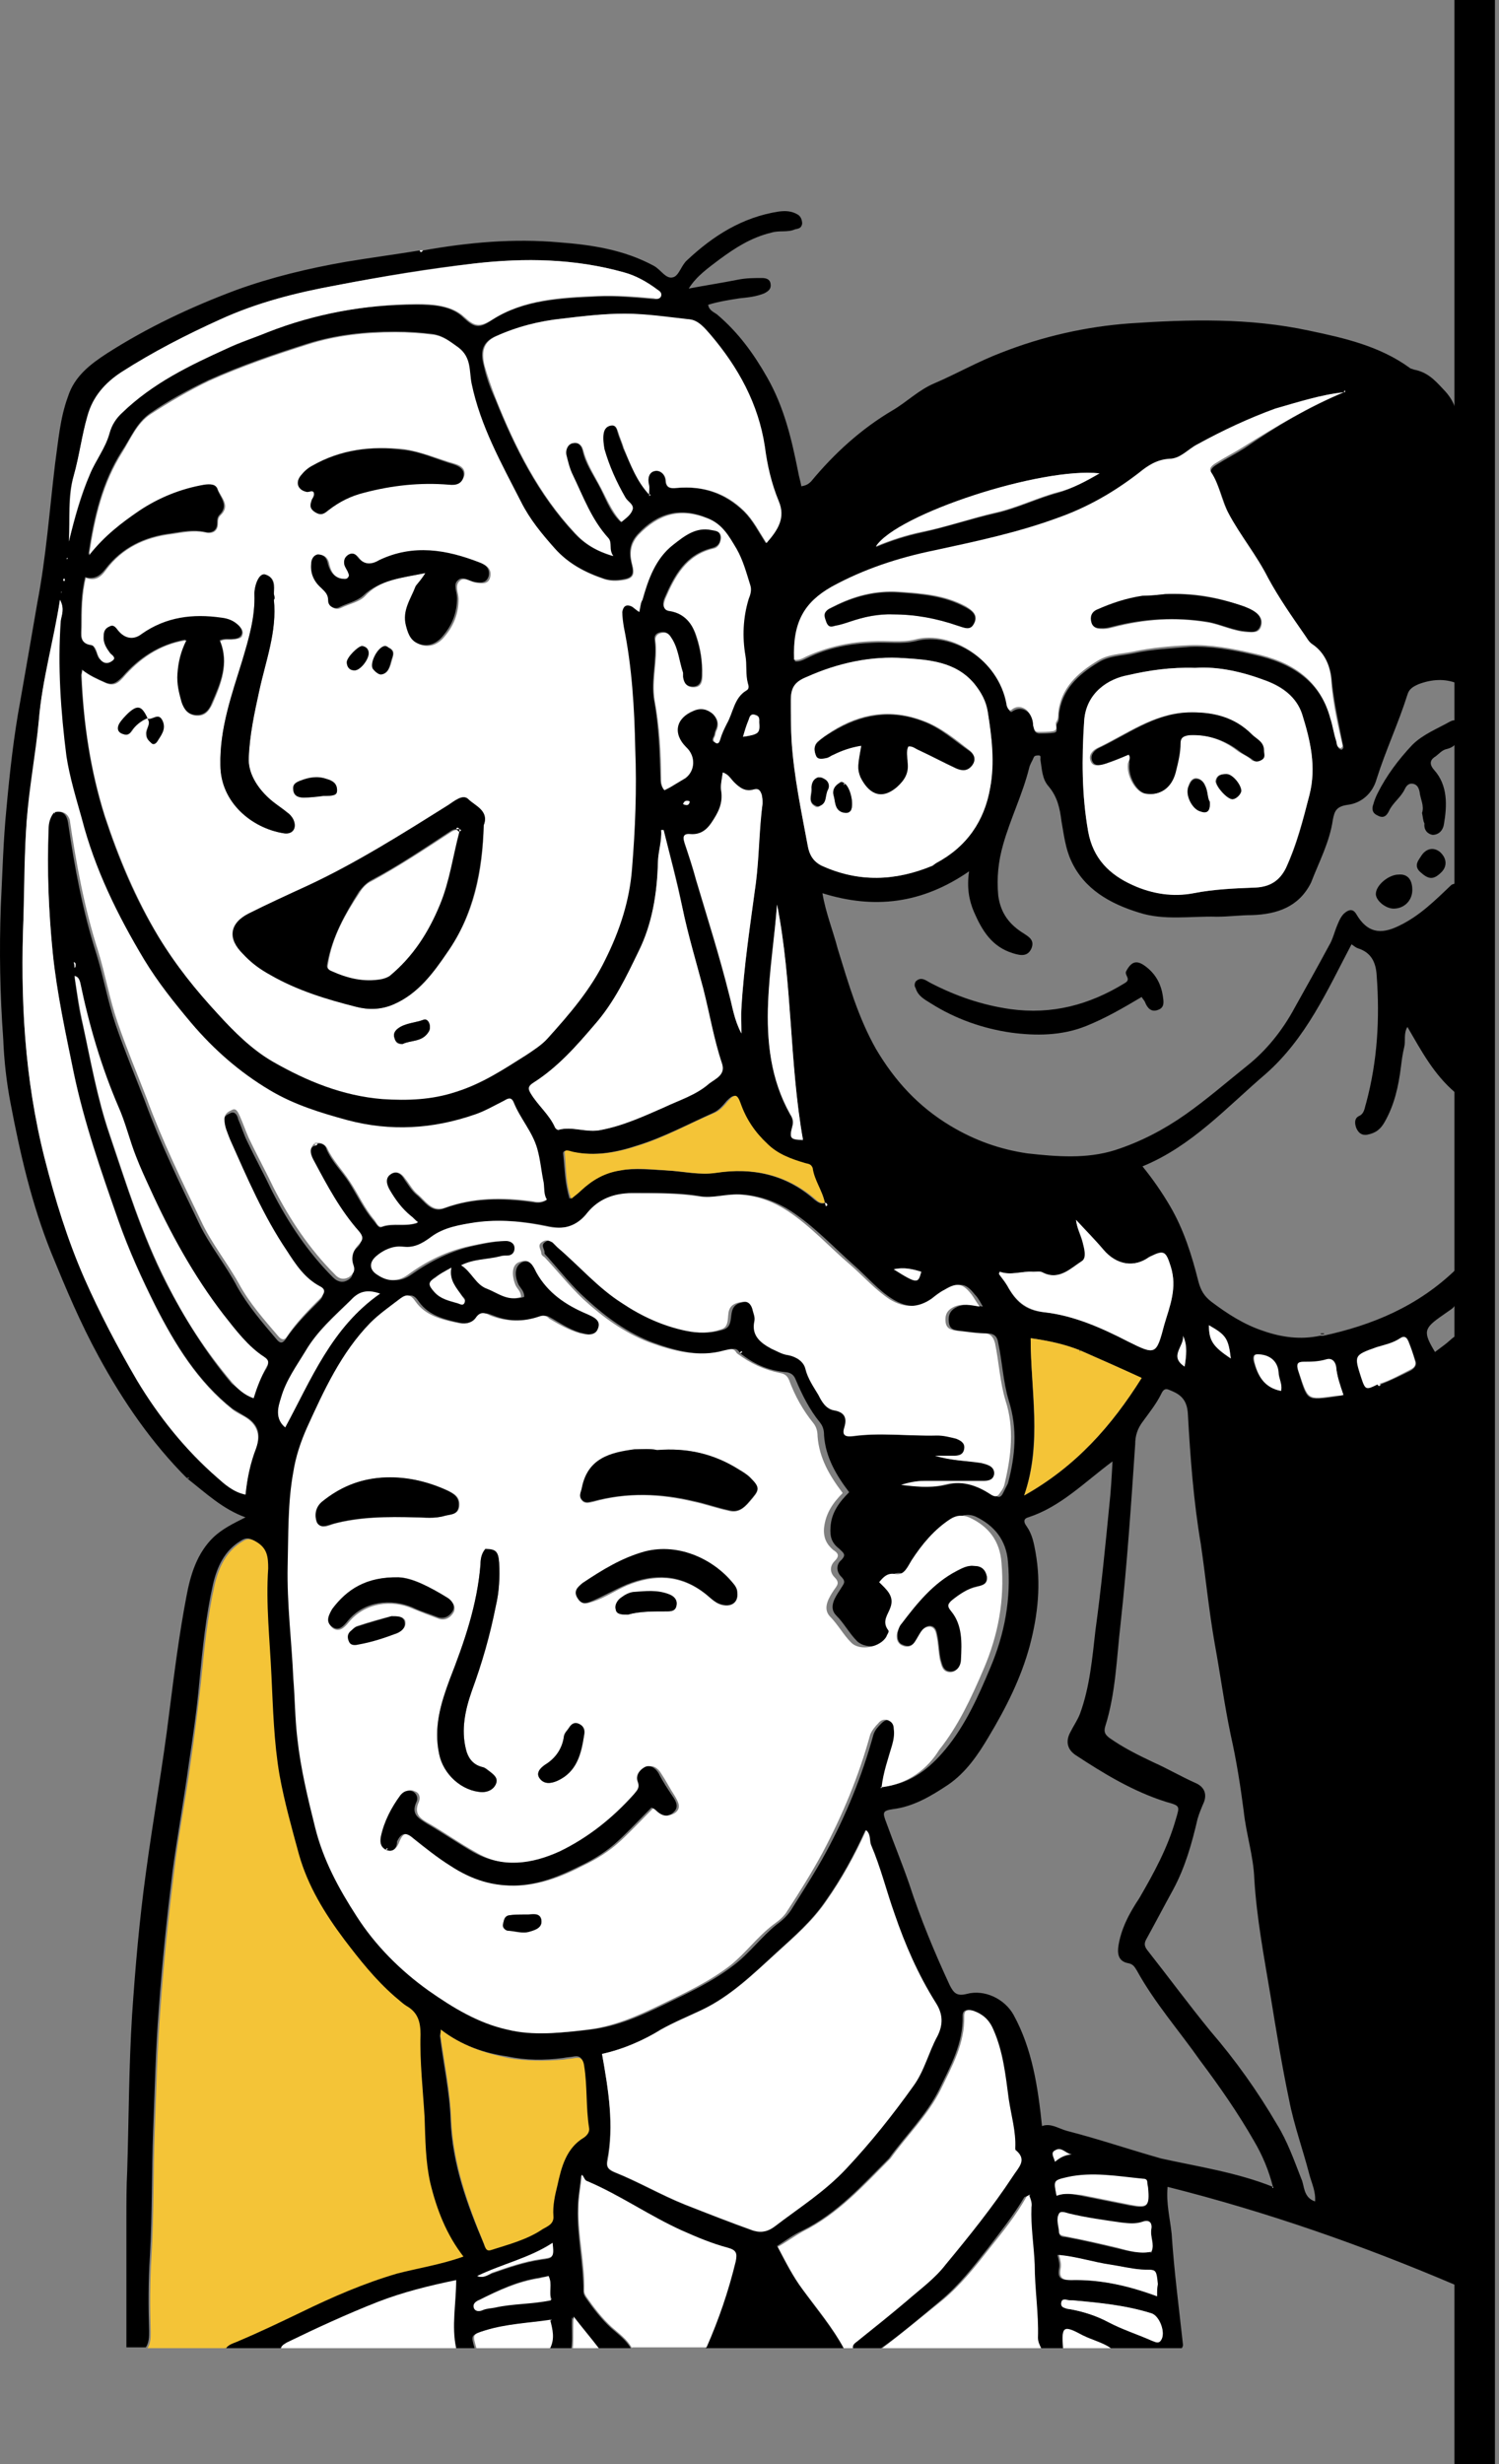 <?xml version="1.0" encoding="UTF-8"?> <svg xmlns="http://www.w3.org/2000/svg" width="185" height="304" viewBox="0 0 185 304" fill="none"><rect x="0" y="0" width="185" height="304" fill="#808080" stroke="none"/> <g clip-path="url(#clip0_258_871)"> <path d="M23.1 182.4C18.7 178 15.2 172.9 12.2 167.4C9.9 163.2 8.1 158.9 6.3 154.5C3.9 148.5 2.5 142.4 1.3 136.1C0.8 133.5 0.5 130.8 0.4 128.2C0 122.7 -0.1 117.3 0.1 111.8C0.3 107.8 0.4 103.7 0.8 99.7C1.2 95.3 1.7 90.8 2.5 86.5C3.2 82.5 3.9 78.5 4.6 74.4C5.7 68.7 6.1 63 6.8 57.2C7.2 54.4 7.4 51.6 8.4 48.9C9.2 46.4 11.2 44.9 13.2 43.6C18.2 40.4 23.5 37.9 29.1 35.8C33.5 34.2 38.1 33.1 42.7 32.3C45.7 31.8 48.7 31.4 51.8 30.9C51.9 31.2 52.1 31.1 52.2 30.9C57.8 29.9 63.4 29.4 69 29.9C73 30.2 77 30.8 80.7 32.8C81.6 33.3 82.2 34.5 83.1 34.2C83.8 34 84.1 32.7 84.8 32.1C88 29.1 91.6 26.8 96.1 26.1C96.9 26 97.7 26 98.5 26.5C98.8 26.7 99 27.1 99 27.6C98.9 28.2 98.5 28.2 98.1 28.3C97.2 28.7 96.2 28.4 95.2 28.7C92.7 29.3 90.7 30.6 88.8 32C87.5 33 86 34 85 35.6C87.1 35.2 89.1 34.9 91.1 34.5C92.1 34.3 93.1 34.3 94 34.3C94.5 34.3 95 34.4 95.1 35C95.2 35.6 94.9 35.9 94.3 36.2C93.3 36.6 92.3 36.7 91.3 36.8C90 37 88.7 37.2 87.4 37.6C87.5 38.3 88.1 38.5 88.5 38.8C91.1 41 93 43.6 94.7 46.6C96.8 50.3 97.7 54.2 98.5 58.2C98.6 58.8 98.8 59.4 98.9 60C99.4 59.9 99.7 59.8 100.1 59.4C103 55.9 106.3 52.9 110.2 50.6C111.9 49.6 113.4 48.1 115.3 47.3C118.1 46.1 120.7 44.6 123.6 43.5C128.7 41.5 134 40.3 139.4 39.9C146.8 39.4 154.2 39.2 161.6 40.8C165.9 41.7 170.3 42.7 174 45.4C174.1 45.5 174.3 45.5 174.5 45.6C176.1 45.9 177 46.8 178.1 48C179.6 49.5 180 51.1 180 53.1C179.9 62.8 180 72.6 180 82.3C180 82.9 180.2 83.6 179.8 84.3C178.3 83.7 176.7 83.8 175.1 84.4C174.4 84.7 173.9 85 173.7 85.7C172.6 89.2 171 92.6 169.9 96.1C169.4 97.9 168 99.1 166.3 99.3C164.9 99.5 164.7 100.1 164.5 101.1C164.1 103.9 162.8 106.3 161.8 108.9C160.3 111.9 157.6 112.8 154.5 112.9C153.1 112.9 151.6 113.1 150.2 113.1C147 113 143.7 113.6 140.6 112.6C137 111.5 133.8 109.7 132.2 106.2C131.5 104.7 131.3 103 131 101.3C130.8 99.7 130.5 98.3 129.4 97C128.6 96.1 128.6 94.9 128.4 93.7C128.4 93.5 128.5 93.2 128.2 93.2C128 93.2 127.7 93.2 127.6 93.4C127.4 93.9 127.1 94.3 127 94.8C126.2 98 124.7 101 123.8 104.2C123.2 106.3 123 108.3 123.2 110.5C123.5 112.7 124.6 114.1 126.4 115.2C127 115.6 127.7 116 127.3 117C126.9 117.9 126.2 118 125 117.6C122.4 116.8 121.2 114.8 120.2 112.5C119.6 111.1 119.3 109.5 119.6 107.5C113.8 111.5 107.9 112.2 101.5 110.2C101.9 112.6 102.8 114.8 103.4 117.1C104.7 121.3 105.9 125.5 108.1 129.4C110.4 133.3 113.3 136.5 117.3 138.9C120.3 140.7 123.4 141.8 126.8 142.3C130.4 142.7 134.1 143 137.6 141.9C140.7 140.9 143.6 139.4 146.3 137.5C149 135.6 151.4 133.5 153.9 131.5C156.3 129.6 158.3 127.1 159.8 124.3C161.2 121.8 162.6 119.3 164 116.7C164.5 115.9 164.7 114.9 165.1 114C165.3 113.5 165.6 112.9 166 112.6C166.5 112.2 167 112.1 167.4 112.8C168.7 115 170.3 115.4 172.7 114.2C175.2 113 177.1 111.1 179.1 109.2C179.2 109.1 179.3 109.1 179.6 109V134.8C176.9 132.5 175.4 129.6 173.7 126.7C173.2 127.5 173.5 128.4 173.3 129.2C173.1 130 173 130.8 172.9 131.6C172.6 134 172.1 136.3 170.9 138.4C170.4 139.3 169.8 139.8 168.7 140C167.9 140.1 167.6 139.6 167.4 139.2C167.2 138.7 167.1 138 167.7 137.7C168.4 137.4 168.4 136.7 168.6 136.1C170 130.9 170.3 125.7 169.9 120.3C169.8 118.7 169.2 117.5 167.6 117C167.3 116.9 167.1 116.7 166.8 116.5C163.8 122.2 161.2 128.1 156.2 132.5C151.4 136.6 147.1 141.4 141 143.9C142.3 145.5 143.4 147.1 144.4 148.8C146.1 151.7 147.1 154.9 147.9 158.1C148.2 159.2 148.6 159.9 149.5 160.6C151.5 162.1 153.5 163.4 155.9 164.2C158.2 165 160.5 165.3 162.9 164.8H163.3C169.3 163.5 175 161.2 179.8 156.5C179.8 158 179.8 159.1 179.8 160.2C179.8 160.8 179.5 161.3 179 161.6C178.7 161.8 178.3 162.1 178 162.3C175.7 163.9 175.6 164.3 177.1 166.8C177.5 166.5 177.9 166.2 178.3 165.9C178.7 165.6 179.1 165.2 179.5 164.9C179.9 166 180.1 279.1 179.6 281.9C168.1 277 156.4 272.9 144.1 269.8C143.9 271.8 144.4 273.7 144.6 275.6C144.9 280.2 145.5 284.7 146 289.3C146 289.5 145.9 289.6 145.8 289.8H137.1C136 289 134.7 288.7 133.6 288.2C131.1 287 131 287.1 131.2 289.8H128.4C128.2 289.4 128 289 128 288.5C128.1 285.5 127.6 282.5 127.6 279.5C127.6 277.1 127.1 274.8 127.2 272.4C127.2 271.9 127 271.4 126.9 270.9C127.1 270.9 127.1 270.8 127 270.8C127 270.8 127 270.9 126.9 270.9C126.7 271 126.5 271 126.4 271.1C125.1 273.3 123.5 275.3 121.9 277.4C120.1 279.7 118.3 282 116 283.9C113.6 285.9 111.2 288 108.6 289.8H105.1C104.9 289.2 105.5 289 105.8 288.7C107.8 287 109.9 285.5 111.8 283.8C113.4 282.4 115.2 281.1 116.5 279.4C119.4 275.8 122.2 272.3 124.8 268.5C125.5 267.5 126.6 266.6 125.2 265.3C125.1 265.2 125.1 265.1 125.1 265C125.1 263 124.5 261 124.3 259C123.9 256.1 123.6 253.2 122.4 250.4C121.9 249.2 121.1 248.5 120 248.1C119.4 247.9 118.8 247.9 118.8 248.7C118.9 252.1 117.3 254.9 115.9 257.8C114.3 261 111.8 263.4 109.7 266.3C106.4 269.6 103.3 273.1 99 275.2C97.9 275.7 97 276.4 95.9 277.1C96.9 279 97.8 280.8 99 282.4C100.7 284.8 102.7 287.1 104.1 289.7H87.1C88.6 286.3 89.9 282.7 90.7 279.1C90.9 278.1 90.8 277.7 89.7 277.4C87.8 276.8 85.9 276.1 84.1 275.3C80.1 273.5 76.4 271 72.4 269.2C72 269 72.1 268.6 71.7 268.4C71.6 269.8 71.3 271.1 71.3 272.5C71.2 275.9 72 279.3 72 282.7C72 283 72.1 283.2 72.3 283.5C73.2 284.8 74.2 286.1 75.4 287.2C76.3 288 77.3 288.7 77.9 289.8H73.7C72.7 288.5 71.6 287.2 70.6 285.9C70.5 287.2 70.7 288.5 70.5 289.8H67.7C68.3 288.6 68 287.5 67.7 286.3C67.8 286.3 67.9 286.3 67.9 286.2H67.8C67.8 286.2 67.8 286.3 67.7 286.3C65 286.6 62.3 286.8 59.7 287.6C58.1 288.1 58.1 288.1 58.6 289.8H56.2C55.5 287 56.2 284.2 56.2 281.4C52.8 282.1 49.6 282.9 46.5 284.1C42.7 285.6 39 287.3 35.3 289.1C35 289.3 34.7 289.4 34.6 289.8H27.6C27.9 289.1 28.7 289 29.3 288.7C31.9 287.6 34.4 286.4 36.9 285.2C40.8 283.3 44.7 281.6 48.8 280.4C51.5 279.6 54.3 279.2 57 278.3C54.8 275.6 53.7 272.5 52.9 269.2C52.3 266.5 52.3 263.8 52.2 261.1C52.1 257.7 51.6 254.3 51.7 250.9C51.8 249.4 51.5 248.3 50 247.4C49.5 247.1 49 246.6 48.5 246.2C46.1 244.2 44.2 241.7 42.3 239.2C39.8 236 37.7 232.6 36.7 228.7C35.8 225.5 34.8 222.3 34.3 218.9C33.6 214.8 33.5 210.7 33.3 206.6C33.1 202.2 32.6 197.8 32.9 193.4C33 192 32.8 190.9 31.4 190.1C30.7 189.7 30.3 189.7 29.7 190.1C27.7 191.3 26.8 193.3 26.3 195.4C25.4 199.4 25 203.4 24.6 207.5C24.3 210.9 23.8 214.3 23.3 217.6C22.7 222 21.9 226.4 21.3 230.8C20.6 236.5 20 242.2 19.6 247.8C19.2 252.8 19.1 257.8 18.9 262.8C18.7 268 18.8 273.1 18.5 278.3C18.3 281.4 18.3 284.5 18.4 287.6C18.4 288.3 18.4 289 18 289.6H15.6C15.6 284.3 15.6 279 15.6 273.7C15.6 271.7 15.6 269.8 15.7 267.8C15.9 261.4 15.9 255 16.3 248.6C16.7 242.7 17.2 236.9 18 231.1C18.9 224.4 20.1 217.8 20.9 211.2C21.5 206.5 22.1 201.7 23 197C23.5 194.3 24.3 191.6 26.4 189.6C27.5 188.6 28.7 188 30.3 187.2C27.5 186.2 25.4 184.2 23.1 182.4C23.1 182.4 23.2 182.4 23.2 182.3V182.2C23.2 182.3 23.2 182.3 23.1 182.4ZM9.1 118.7C9.1 118.9 9.2 119.1 9.2 119.4L9.3 119.3C9.4 119 9.4 118.8 9.1 118.7ZM130.2 266.7C130.8 266.2 131.5 265.9 132.3 265.8C131.6 265.7 131 264.8 130.3 265.3C129.6 265.6 130.1 266.2 130.2 266.7ZM158.1 171.6C158.3 170.8 157.8 170.1 157.7 169.3C157.6 168 156.8 167.3 155.4 167.1C154.7 167 154.6 167.3 154.7 167.9C155.2 169.7 156 171.2 158.1 171.6ZM170 170.8C170.1 171.1 170.2 171 170.4 170.8C171.7 170.3 172.9 169.7 174.1 169.1C174.6 168.8 174.9 168.4 174.7 167.9C174.4 167.1 174.2 166.4 173.9 165.6C173.7 165.1 173.5 164.7 172.9 165.2C172 165.8 171 166 170 166.3C167.2 167.3 167.2 167.3 168.1 170.1C168.5 171.5 168.6 171.5 170 170.8ZM142.1 277.8C142.6 276.9 141.9 275.9 142.1 275C142.2 274.3 141.8 273.9 141 274.2C140.1 274.5 139.3 274.4 138.4 274.3C136.2 274 134.1 273.7 132 273.2C131.6 273.1 130.9 272.8 130.7 273.2C130.3 273.8 130.6 274.6 130.7 275.4C130.7 275.9 131.1 276 131.5 276C133.7 276.4 135.8 276.9 137.9 277.4C139.2 277.7 140.6 278.1 142.1 277.8ZM101.8 148.4C101.8 148.5 101.9 148.7 101.9 148.8C102 148.8 102.1 148.7 102.1 148.7C102.1 148.6 102 148.5 101.8 148.4C101.5 146.9 100.5 145.6 100.1 144.1C99.9 143.6 99.6 143.6 99.2 143.5C97.5 143 95.9 142.4 94.5 141.1C93 139.7 91.9 138.1 91.2 136.1C90.8 135 90.5 135 89.7 135.8C89.2 136.4 88.7 137 88 137.3C84.9 138.7 81.9 140.3 78.7 141.3C76 142.2 73.3 142.7 70.5 142.1C70.2 142 69.5 141.8 69.5 142.3C69.7 144.1 69.7 146 70.3 147.9C70.8 147.5 71.1 147.2 71.5 146.9C72.9 145.6 74.5 144.7 76.4 144.4C78.4 144.1 80.3 144.3 82.2 144.4C84.2 144.5 86.2 145 88.2 144.7C92.8 144 97 144.9 100.5 148C101 148.4 101.4 148.6 101.8 148.4ZM133.3 166.6C131.3 165.8 129.3 165.4 127.2 165.1C127.2 171.6 128.6 178 126.4 184.5C132.8 180.9 137.2 175.9 140.9 170C138.3 168.8 135.8 167.7 133.3 166.6ZM115.1 106.8C115.2 106.7 115.4 106.6 115.5 106.5C119.2 104.5 121.5 101.3 122.2 97.2C122.7 94.1 122.4 90.9 121.9 87.8C121.7 86.6 121.1 85.4 120.2 84.3C117.9 81.6 114.6 81.4 111.6 81.2C107.5 80.9 103.4 81.8 99.6 83.5C98.1 84.1 97.6 84.8 97.6 86.4C97.6 88.1 97.6 89.8 97.7 91.5C98 95.9 98.9 100.1 99.7 104.4C99.9 105.5 100.4 106.3 101.4 106.8C106 108.9 110.6 108.7 115.1 106.8ZM80.1 61C80.1 61.1 80.1 61.1 80.1 61.2H80.2C80.3 61 80.3 61 80.1 61C80.1 60.6 80.1 60.2 80 59.8C79.9 59 80.1 58.2 80.8 58.1C81.4 58 82.1 58.5 82.1 59.3C82.2 60.2 82.7 60.3 83.4 60.2C86.6 59.9 89.4 60.8 91.8 63.1C92.9 64.2 93.6 65.6 94.5 67C95.8 65.4 96.8 64 96 61.8C95.1 59.7 94.7 57.4 94.3 55.1C93.5 49.8 91 45.3 87.6 41.3C86.9 40.5 86.1 39.5 85 39.4C82.3 39.2 79.7 38.7 77 38.7C74.5 38.7 71.9 39 69.4 39.3C66.5 39.6 63.8 40.3 61.1 41.5C59.6 42.2 59.2 43.3 59.7 45.1C60 46.5 60.5 47.9 61.1 49.2C63.5 55.2 66.4 61 70.9 65.8C72.1 67.1 73.6 68 75.6 68.6C75 67.7 75.6 67 75 66.4C73 64.1 72 61.3 70.6 58.6C70.2 57.8 70 57 69.8 56.1C69.7 55.5 69.9 54.9 70.5 54.7C71.2 54.5 71.7 54.8 71.9 55.6C72.2 57.1 73.1 58.4 73.8 59.7C74.7 61.3 75.2 63.1 76.6 64.4C77.2 63.9 77.8 63.5 78 62.8C78.1 62.2 77.4 61.9 77.1 61.4C76 59.5 75 57.6 74.5 55.4C74.3 54.8 74.2 54.2 74.4 53.5C74.5 53 74.8 52.6 75.3 52.5C75.9 52.4 76.1 52.8 76.2 53.3C76.4 54 76.7 54.6 76.9 55.3C77.8 57.3 78.6 59.4 80.1 61ZM162.3 271.6C162.4 270.4 161.9 269.4 161.6 268.3C160.8 265.2 159.7 262.2 159.1 259.1C158.2 254.8 157.5 250.5 156.8 246.2C156 241.4 155.1 236.7 154.8 231.8C154.7 229 153.8 226.3 153.5 223.5C153.1 220.4 152.6 217.2 151.9 214.1C151.1 210.3 150.6 206.5 149.9 202.7C149.2 198.7 148.8 194.6 148.2 190.5C147.3 185.2 146.9 179.8 146.6 174.4C146.5 172.8 145.8 172.1 144.6 171.6C144.1 171.4 143.7 171.1 143.3 172C142.7 173.2 141.9 174.2 141.1 175.3C140.4 176.2 140.1 177.1 140.1 178.2C139.6 185.6 139.1 193 138.3 200.3C137.8 204.6 137.7 208.9 136.4 213C136.2 213.7 136.4 214 136.9 214.4C138.6 215.6 140.4 216.5 142.3 217.4C144.1 218.2 145.8 219.2 147.6 220C148.5 220.4 149 221.2 148.6 222.3C148.3 223 148 223.7 147.8 224.4C147.1 227.4 146.3 230.3 144.8 233.1C143.7 235.1 142.6 237.2 141.5 239.2C141.2 239.7 141.2 240.1 141.6 240.6C144.2 243.9 146.7 247.3 149.4 250.6C152.5 254.2 155.2 258 157.6 262.1C158.9 264.2 159.7 266.5 160.6 268.8C161 269.6 160.8 271.1 162.3 271.6ZM165.9 48.4C163 48.7 160.3 49.6 157.5 50.6C154.2 51.8 151 53.3 147.9 55C146.8 55.6 145.8 56.8 144.4 56.8C142.9 56.9 141.8 57.6 140.7 58.5C137.6 60.9 134.3 62.9 130.6 64.1C125.6 65.8 120.5 67 115.4 68.1C111 69.1 106.7 70.4 102.7 72.6C99.4 74.4 98 76.9 98.1 81.6C98.6 81.7 99.2 81.4 99.6 81.2C102.2 79.9 105 79.4 107.8 79.3C109.5 79.2 111.3 79.5 113 79.1C117.5 77.9 123.4 81.5 124.3 87C124.4 87.3 124.6 88 124.9 87.8C125.6 87.3 126.3 87.4 126.8 87.8C127.3 88.2 127.6 88.9 127.6 89.7C127.6 90.1 127.7 90.4 128.2 90.5C128.8 90.5 129.5 90.5 130.1 90.4C130.7 90.3 130.2 89.6 130.5 89.2C130.7 88.9 130.7 88.6 130.7 88.2C131 85.1 133.1 83.2 135.6 81.7C136.9 80.9 138.5 80.9 139.9 80.6C142.2 80.1 144.6 80 146.9 79.8C149.5 79.7 152.2 80.2 154.8 80.8C159.4 81.8 163 84 164.3 88.9C164.5 89.8 164.7 90.7 165 91.6C165.1 91.9 165 92.4 165.6 92.5C165.7 92.4 165.8 92.3 165.8 92.2C165.3 89.6 164.7 87 164.4 84.3C164.3 82.5 163.7 80.8 162.1 79.7C161.7 79.4 161.4 78.9 161.1 78.5C159.5 76.2 157.9 73.9 156.6 71.5C155.1 68.7 153.1 66.3 151.7 63.5C150.9 61.9 150.6 60.1 149.6 58.5C149.2 58 149.7 57.6 150.2 57.3C151.3 56.6 152.5 56 153.6 55.3C157.5 52.6 161.5 50.2 165.9 48.4C166.1 48.3 165.9 48.6 166 48.3V48.2C165.9 48.2 165.8 48.3 165.9 48.4ZM39.2 141.1C39.7 141 40.2 141.3 40.3 141.8C41 143.4 42.2 144.5 43.1 145.9C44.1 147.5 44.9 149.2 46.1 150.6C46.4 150.9 46.7 151.6 47.1 151.4C48.5 150.9 49.9 151.4 51.5 150.9C51.1 150.5 50.9 150.3 50.6 150.1C49.5 149.2 48.7 148.1 48 146.9C47.6 146.2 47.4 145.4 48.2 144.9C48.9 144.4 49.5 144.8 49.9 145.5C50.4 146.2 50.8 146.9 51.4 147.4C52.4 148.2 53.2 149.7 54.8 149.1C58.3 147.8 61.9 147.8 65.6 148.3C66.2 148.4 66.7 148.5 67.4 148.1C66.9 147.5 67.1 146.7 67 146C66.8 144.6 66.6 143.2 66.2 141.8C65.6 139.7 64.2 138 63.3 136.1C63 135.3 62.6 135.6 62.1 135.9C60.9 136.5 59.8 137.2 58.5 137.6C53.4 139.4 48.1 139.8 42.8 138.3C39.5 137.4 36.2 136.4 33.2 134.6C29.5 132.3 26.3 129.6 23.5 126.3C21.4 123.8 19.3 121.3 17.7 118.5C14.4 113 11.6 107.4 10 101.1C9.3 98.5 8.5 96 8.1 93.4C7.3 87.9 7 82.3 7.4 76.7C7.6 75.9 8 75.1 7.4 74C6.7 79.1 5.2 83.9 4.8 88.8C4.5 93 3.7 97.1 3.3 101.2C3 105.2 3.1 109.1 2.9 113.1C2.5 123.1 3 133 5.5 142.8C6.8 147.9 8.3 152.8 10.4 157.6C12.3 162 14.5 166.1 16.9 170.2C19.6 174.7 22.8 178.8 26.8 182.2C27.8 183.1 28.9 184 30.3 184.3C30.5 182.3 30.9 180.4 31.6 178.6C32.3 176.9 31.8 175.6 30.2 174.7C29.7 174.4 29.2 174.1 28.7 173.8C24.4 170.4 21.6 165.8 19.2 161.1C17.5 157.7 15.9 154.2 14.6 150.5C12.5 144.5 10.4 138.5 9.1 132.3C8.1 127.4 7 122.4 6.5 117.4C6 112.4 5.8 107.4 5.9 102.3C5.9 101.5 6.1 100.8 6.6 100.2C6.7 100.4 6.4 100.3 6.6 100.3C6.7 100.3 6.8 100.3 6.7 100.2C6.6 100 6.7 100.3 6.6 100.2C7.6 100 8.2 100.3 8.4 101.5C9.2 107 10.2 112.4 11.9 117.7C12.8 120.6 13.3 123.6 14.3 126.5C15.4 129.7 16.7 132.8 17.9 135.9C19.8 141.1 22.2 146 24.6 151C25.9 153.7 27.9 156.1 29.3 158.8C30.6 161.1 32.4 163.2 34.1 165.2C34.5 165.7 34.8 165.8 35.2 165.3C36.4 163.5 37.9 162 39.4 160.5C39.9 160 40.1 159.5 39.3 159.1C37.4 158.1 36.3 156.3 35.2 154.7C32.3 150.4 30.3 145.7 28.2 141C27.9 140.2 27.5 139.4 27.5 138.5C27.5 137.7 28.1 137.5 28.5 137.3C29 137.1 29.3 137.6 29.4 138.1C29.8 139 30.1 140 30.5 140.8C31.5 142.9 32.6 144.9 33.6 147C35.6 150.9 38 154.5 41.1 157.6C41.6 158.1 42.2 158.3 42.8 158C43.4 157.7 43.7 157.3 43.4 156.4C43.1 155.5 43.4 154.5 44.1 153.9C44.7 153.3 44.6 152.9 44.1 152.3C41.9 149.7 40.2 146.7 38.6 143.7C38.2 143 37.8 142.1 38.7 141.4C39 141.4 39.1 141.3 39.2 141.1ZM157.1 269.8C157.2 269.8 157.2 269.9 157.1 269.8C156.9 269.9 157.2 270 157.1 269.8C156.6 267.8 155.8 265.9 154.8 264.2C152.8 260.7 150.5 257.4 148.1 254.2C145.5 250.5 142.5 247.1 140.3 243.1C140 242.6 139.8 242.3 139.2 242.2C138.2 242 137.9 241.3 138 240.3C138.3 238 139.4 236 140.6 234.2C142.4 231.1 144.1 228 145.1 224.5C145.6 222.8 145.7 222.8 143.9 222.3C139.8 221 136.2 218.8 132.7 216.5C131.7 215.8 131.5 214.8 132.1 213.7C132.5 212.9 133 212.2 133.3 211.4C134.5 208.1 134.8 204.6 135.2 201.1C135.9 196 136.4 190.9 136.9 185.8C137.1 184 137.2 182.2 137.3 180.3C133.8 182.9 130.9 185.9 126.9 187.2C126.2 187.4 126.4 187.9 126.7 188.3C127.4 189.3 127.6 190.4 127.8 191.5C128.5 195.4 128.1 199.2 127.1 203C126 207.1 124.1 210.8 122 214.3C120.7 216.5 119.2 218.7 117 220.2C114.9 221.6 112.7 222.9 110.2 223.2C108.9 223.4 108.9 223.6 109.4 224.9C110.3 227.4 111.3 229.8 112.2 232.4C113.6 236.7 115.3 240.8 117.2 244.9C117.7 245.9 118.1 246.3 119.3 246C121.5 245.4 124 246.6 125.1 248.6C127.4 252.8 128.1 257.5 128.6 262.3C129.7 261.9 130.6 262.6 131.7 262.9C135.6 263.9 139.4 265.2 143.3 266.3C147.8 267.3 152.6 268 157.1 269.8ZM91.3 166.9C90.9 166.2 90.4 166.4 89.8 166.6C86.6 167.5 83.5 166.7 80.5 165.6C77.4 164.4 74.8 162.5 72.4 160.3C70.6 158.7 69.2 156.9 67.6 155.1C67.4 154.9 67.2 154.7 67.2 154.6C67.3 154.2 66.7 153.7 67.2 153.3C67.7 152.9 68.2 152.9 68.6 153.3C68.8 153.5 69 153.7 69.2 153.9C71.9 156.2 74.1 158.9 77.2 160.8C79.7 162.3 82.3 163.6 85.1 164.2C86.5 164.5 88 164.5 89.4 164C90.4 163.6 90.1 162.4 90.4 161.6C90.7 160.8 91.4 160.7 92.1 160.6C92.8 160.5 93.1 161.1 93.3 161.7C93.4 162.1 93.6 162.5 93.5 163C93.1 164.8 94.3 165.7 95.6 166.4C96.2 166.7 96.9 167.1 97.7 167.2C98.6 167.4 99.5 167.9 99.8 168.9C100.1 170.1 100.8 171.1 101.4 172.1C101.8 172.9 102.3 173.8 103.3 174C104.5 174.2 105 174.8 104.6 176.1C104.4 176.7 104.4 177.3 105.4 177.2C108.9 176.7 112.5 177.2 116 177.1C116.8 177.1 117.6 177.3 118.4 177.5C118.9 177.7 119.5 178 119.4 178.7C119.3 179.4 118.7 179.5 118.1 179.6C117.3 179.7 116.6 179.6 115.8 179.6C117.7 180.3 119.6 180.2 121.5 180.5C122.3 180.6 123.1 180.9 123.1 181.8C123.1 182.9 122.1 182.7 121.3 182.7C119 182.7 116.8 182.7 114.5 182.7C113.5 182.7 112.6 182.8 111.6 183.2C113.3 183.4 115.1 183.6 116.8 183.2C119 182.6 120.9 183.2 122.7 184.4C123.2 184.8 123.5 184.8 123.8 184.2C124 183.8 124.2 183.4 124.4 183C125.3 179.6 125.6 176.3 124.5 172.8C123.8 170.5 123.7 168 123.2 165.7C123.1 165 122.8 164.5 121.8 164.5C120.7 164.5 119.6 164.3 118.6 164.2C117.9 164.1 117.2 164.1 117.1 163.1C117 162.2 117.3 161.6 118.2 161.2C119.2 160.8 120.1 161 121.3 161.2C120.9 160.5 120.7 160.1 120.3 159.7C119.2 158.3 118.5 158.2 117 159.1C116.5 159.4 115.9 159.8 115.4 160.2C113.7 161.4 112 161.4 110.2 160.3C108.4 159.2 107 157.5 105.4 156.1C102.8 153.8 100.5 151.3 97.6 149.4C95.9 148.3 94 147.6 92 147.4C90.2 147.2 88.4 147.9 86.6 147.6C83.9 147.1 81.2 147.2 78.4 147.2C76.2 147.2 74.3 147.9 72.9 149.6C71.5 151.3 69.9 151.7 67.8 151.3C64.9 150.7 62 150.4 59.1 150.8C57.2 151 55.1 151.4 53.6 152.6C52.4 153.5 51.4 154 49.9 153.8C48.9 153.7 47.7 154.2 46.8 155C46 155.8 46 156.7 47 157.3C48.2 158.1 49.4 158.2 50.7 157.3C53.1 155.6 55.7 154.3 58.5 153.7C59.9 153.4 61.3 153.1 62.8 153.1C63.4 153.1 63.9 153.4 63.9 154C63.9 154.5 63.6 154.8 63 154.9C62.7 154.9 62.4 155 62.1 155C60.6 155.4 58.9 155.3 57.3 156.1C58.6 156.9 59.1 158.5 60.5 159C61.8 159.5 63.1 160.6 64.7 160C64.7 159.3 64.3 159 64 158.5C63.4 157.2 63.6 156.1 64.5 155.7C65.8 155.2 66.1 156.3 66.6 157C68 159.5 70.2 161.1 72.8 162.1C73.7 162.5 74.6 162.9 74.2 163.9C73.9 164.9 72.9 164.8 72 164.5C70.6 164.2 69.4 163.4 68.2 162.7C67.8 162.5 67.5 162.2 67 162.4C65 163.1 62.9 163.1 60.9 162.3C60.3 162.1 59.7 161.7 59.1 162.6C58.7 163.3 57.6 163.4 56.8 163.2C54.9 162.8 52.9 162.3 51.7 160.6C51.1 159.7 50.6 159.6 49.8 160.2C48.6 161.2 47.2 162 46.1 163.2C42.5 166.9 40.4 171.5 38.3 176.1C37.5 177.8 37 179.7 36.6 181.6C35.9 185.4 36 189.3 35.9 193.2C35.8 197.8 36.3 202.5 36.6 207.1C36.7 209.6 36.8 212.1 37.1 214.5C37.6 218.2 38.4 221.9 39.3 225.5C40.3 229.5 42.2 233 44.4 236.4C46.8 240 49.8 243.1 53.3 245.6C56.2 247.7 59.4 249.6 63 250.4C66.2 251.1 69.6 250.8 72.9 250.4C76.2 250 79.1 248.7 82 247.3C84.9 245.9 87.9 244.5 90.5 242.5C92.5 241 94 238.9 95.9 237.4C96.6 236.9 97.2 236.3 97.6 235.7C99.1 233.3 100.6 231 101.9 228.6C104.4 224 106.4 219.1 107.8 214C108 213.4 108.4 213 108.8 212.6C109.1 212.3 109.5 212.1 109.9 212.2C110.4 212.3 110.6 212.8 110.7 213.3C110.7 214 110.6 214.7 110.5 215.3C110 217 109.4 218.7 109.2 220.5C109 220.6 109 220.6 109.1 220.6C109.1 220.6 109.1 220.5 109.1 220.4C112.4 220.1 114.8 218.1 116.7 215.8C119.1 212.9 120.7 209.4 122.2 205.8C124 201.6 124.8 197.2 124.4 192.7C124.2 190 122.7 188.2 120.4 187.1C119.7 186.8 118.9 186.8 118.1 187.3C116 188.6 114.6 190.4 113.3 192.4C112.8 193.2 112.4 194.3 111.3 194.1C110.3 193.9 109.8 194.5 109.3 195.1C110.2 196 111.2 196.8 110.7 198.2C110.4 199.1 109.6 200 110.4 201C110.6 201.2 110.3 201.5 110.2 201.8C109.5 203.1 107 203.6 105.8 202.5C104.8 201.5 104.2 200.3 103.2 199.3C102.2 198.3 103.1 197 103.7 196.1C104.1 195.4 104.5 195.2 103.8 194.5C103.2 193.9 103.2 193 103.8 192.5C104.5 191.8 104.1 191.6 103.6 191.1C102.7 190.4 102.4 189.7 102.5 188.4C102.6 186.6 103.6 185.3 104.8 184.1C103.2 182 101.9 179.8 101.7 177.1C101.7 176.5 101.6 176 101.2 175.5C99.9 173.9 99 172.1 98.2 170.2C98 169.7 97.7 169.4 97.1 169.3C94.7 169.1 92.9 168.2 91.3 166.9C91.5 166.9 91.5 166.9 91.6 166.8L91.5 166.7C91.4 166.8 91.3 166.9 91.3 166.9ZM78.9 75.5C79.1 74.8 79.1 74.3 79.2 73.9C79.9 71.3 80.8 68.8 83 67.1C84.4 66 85.8 64.9 87.7 65.3C88.2 65.4 88.9 65.5 88.9 66.3C88.9 67 88.6 67.4 87.9 67.6C84.6 68.4 83.2 71 82 73.8C81.8 74.3 81.6 75.1 82.6 75.3C84.5 75.5 85.4 76.9 85.9 78.5C86.4 80 86.7 81.6 86.6 83.2C86.6 83.8 86.5 84.7 85.5 84.7C84.7 84.7 84.3 84.2 84.2 83.4C84.2 83.2 84.2 83 84.2 82.9C83.8 81.4 83.7 79.8 82.7 78.5C82.4 78 82 77.9 81.5 78C80.9 78.1 80.7 78.5 80.8 79C81.1 81.4 80.3 83.8 80.7 86.3C81.3 89.5 81.4 92.8 81.5 96.1C81.5 96.6 81.6 97 81.9 97.4C82.3 97.2 82.6 97 83 96.8C83.5 96.5 84 96.2 84.5 95.9C85.7 95 85.8 93.2 84.6 92.1C82.9 90.5 83.3 88.6 85.5 87.6C86.4 87.2 87.2 87.4 87.9 88C88.5 88.6 88.7 89.3 88.3 90.1C88.2 90.3 88.2 90.6 88.1 90.8C87.9 91.2 87.8 91.5 88.3 91.6C88.6 91.7 88.8 91.4 88.8 91.1C89 90.4 89.3 89.8 89.6 89.2C90.4 87.8 90.4 86 92 85.1C92.4 84.9 92.3 84.5 92.2 84.2C92 83.1 92.1 81.9 91.9 80.8C91.5 78.4 91.6 76.1 92.3 73.8C92.4 73.3 92.7 72.7 92.5 72.1C92 70.6 91.6 69 90.8 67.6C89.9 66.1 89.1 64.6 87.3 63.9C83.9 62.5 81.1 63.3 78.7 65.9C77.7 67 77.6 68.1 77.9 69.4C78.3 70.9 78.1 71.3 76.7 71.5C76 71.6 75.3 71.6 74.6 71.4C72.2 70.6 70.1 69.5 68.4 67.6C66.8 65.8 65.3 64 64.2 61.8C61.8 57.1 59.2 52.4 58.1 47.2C57.8 45.7 58.1 44 56.5 42.8C55.5 42.1 54.7 41.4 53.4 41.2C51.8 41 50.3 40.9 48.7 40.9C45 40.9 41.4 41.3 37.9 42.4C33.8 43.7 29.7 45.1 25.7 46.9C23.2 48.1 20.8 49.4 18.5 51C16.8 52.2 16.1 54.1 15 55.7C12.6 59.5 11.6 63.7 10.9 68.4C12.7 66 14.9 64.4 17.1 62.9C19.5 61.3 22.2 60.2 25.1 59.7C25.7 59.6 26.5 59.6 26.8 60.3C27.1 61.3 28.3 62.3 27.1 63.5C26.8 63.8 26.8 64.1 26.8 64.5C26.8 65.6 26 65.8 25.2 65.6C23.8 65.3 22.4 65.6 21.1 65.8C17.8 66.2 15 67.6 13 70.2C12.3 71.1 11.6 71.5 10.5 71.2C10 73.3 10 75.3 10 77.3C10 78.3 9.7 79.3 11.2 79.5C11.5 79.5 11.7 80.1 11.9 80.5C12 80.8 12.1 81.2 12.4 81.4C12.8 81.8 13.3 81.8 13.8 81.4C14.3 80.9 13.8 80.8 13.5 80.5C13 79.9 12.6 79.2 12.7 78.3C12.8 77.8 12.9 77.4 13.4 77.2C14 77 14.2 77.3 14.5 77.7C15.3 78.7 16.4 78.9 17.4 78.1C20.4 76 23.7 75.6 27.2 76.1C28 76.2 28.8 76.5 29.4 77.1C29.7 77.4 30 77.9 29.8 78.3C29.6 78.7 29.2 78.8 28.8 78.8C28.3 78.9 27.7 78.7 27.1 79C28.3 81.8 27.2 84.3 26.1 86.8C25.8 87.6 25.2 88.3 24.1 88.2C23.1 88.1 22.6 87.4 22.3 86.5C22 85.3 21.7 84.2 21.8 83C21.9 81.6 22.2 80.3 22.9 78.9C19.6 79.5 17.1 81.2 15.1 83.5C14.3 84.3 13.8 84.6 12.8 84.1C11.9 83.7 11 83.3 10.1 82.6C10.1 83 10 83.2 10 83.3C10.3 89.2 11.1 95 12.9 100.7C14.6 105.9 16.7 110.9 19.5 115.5C21.6 118.9 24.1 122 26.8 125C28.8 127.2 31 129.4 33.6 130.9C37.8 133.3 42.2 135.1 47.1 135.5C50.2 135.8 53.2 135.6 56.2 134.6C59.3 133.6 62 131.8 64.8 130.1C65.8 129.5 66.8 128.9 67.5 128C70.2 125 72.8 121.9 74.6 118.3C76.4 114.7 77.5 111 77.9 107.1C78.3 102.2 78.5 97.2 78.3 92.3C78.1 87.3 77.9 82.3 76.9 77.3C76.8 76.7 76.7 76 76.7 75.4C76.7 74.8 77.1 74.4 77.8 74.7C78.1 74.9 78.4 75.2 78.9 75.5ZM74.3 253.4C75.1 257.8 75.8 262.2 74.9 266.6C74.8 267.4 75.1 267.7 75.8 268C78.8 269.2 81.5 270.8 84.5 272C87.3 273.1 90.1 274.2 92.9 275.2C93.9 275.5 94.7 275.3 95.5 274.7C98.5 272.4 101.8 270.4 104.4 267.5C107.4 264.3 110 260.9 112.6 257.4C114 255.5 114.5 253.2 115.6 251.2C116.4 249.9 116.3 248.6 115.4 247.1C113.3 243.7 111.6 240 110.3 236.1C109.3 233.3 108.6 230.3 107.4 227.6C107.1 227 107.4 226.2 106.8 225.8C105.4 228.9 103.8 231.8 101.9 234.5C100.2 237 98 238.9 95.8 240.9C92.9 243.6 90.1 246.3 86.5 248C84.8 248.8 83.1 249.5 81.5 250.4C79.4 251.8 77 252.8 74.3 253.4ZM147.5 82.4C144.5 82.3 141.8 82.7 139.2 83.3C136.9 83.8 134 85.5 133.8 89C133.5 93.6 133.5 98.1 134.3 102.6C134.9 105.9 136.9 107.9 139.8 109.2C142.2 110.3 144.8 110.6 147.3 110.2C149.9 109.7 152.5 109.6 155 109.5C156.7 109.4 157.9 108.7 158.7 107.1C160.1 104.2 160.8 101.2 161.6 98.1C162.5 94.6 161.7 91.3 160.7 88.1C160 86 158.3 84.7 156.3 84C153.4 82.9 150.4 82.2 147.5 82.4ZM81.9 102.4C81.8 102.4 81.7 102.4 81.6 102.4C81.7 103.7 81.3 105 81.2 106.4C81.1 110.2 80.5 114 78.8 117.4C77.3 120.5 75.8 123.6 73.4 126.4C71.1 129.1 68.8 131.7 65.8 133.6C65.1 134 65.1 134.4 65.5 134.9C66.4 136.4 67.8 137.5 68.5 139.1C68.6 139.2 68.8 139.4 68.9 139.4C70.7 138.9 72.4 139.8 74.2 139.4C77 138.8 79.5 137.7 82 136.6C83.9 135.7 85.9 135.1 87.5 133.7C88.3 133 89.5 132.5 89.1 131.2C88.1 128.2 87.5 125.1 86.8 122C85.9 118.6 84.9 115.3 84.2 111.9C83.6 108.7 82.7 105.6 81.9 102.4ZM8.5 66.8C9.2 64 10 61.2 11.1 58.5C11.8 56.8 13 55.3 13.5 53.5C13.8 52.4 14.4 51.6 15.1 50.9C18.9 47.3 23.4 45 28 43C29.6 42.3 31.3 41.7 33 41C38.9 38.6 45 37.6 51.3 37.6C53.4 37.6 55.7 37.7 57.2 39.2C58.5 40.4 59.1 40.6 60.7 39.5C64.6 37 69.2 36.8 73.7 36.6C76 36.5 78.3 36.7 80.6 36.9C80.9 36.9 81.4 37 81.5 36.6C81.6 36.2 81.3 36 81 35.8C79.8 34.8 78.5 34 77 33.6C71 31.9 64.8 31.8 58.6 32.5C52.9 33.1 47.2 34.1 41.5 35.2C36.6 36.1 31.8 37.3 27.2 39.4C23 41.3 18.9 43.4 15 45.9C13 47.2 11.4 48.9 10.8 51.3C10.1 53.7 9.8 56.3 9.1 58.7C8.3 61.2 8.6 64.1 8.5 66.8ZM54.4 250.4C54.4 250.9 54.3 251.1 54.3 251.2C54.7 254.6 55.5 258.1 55.6 261.5C55.8 266.9 57.6 271.9 59.7 276.8C59.8 277.1 59.9 277.6 60.5 277.4C62.7 276.8 65 276.1 66.9 274.8C67.4 274.5 68.3 274.2 68.2 273.2C68.1 271.9 68.4 270.7 68.7 269.4C69.2 267.1 69.8 264.9 72 263.5C72.4 263.2 72.7 262.8 72.6 262.3C72.2 259.8 72.4 257.2 72 254.7C71.9 254 71.6 253.6 70.9 253.7C70.4 253.8 70 253.8 69.5 253.9C67.2 254.2 64.9 254.2 62.6 253.7C59.8 253.3 57 252.4 54.4 250.4ZM123.4 156.9C123.4 157 123.3 157.1 123.3 157.2C123.6 157.7 124 158.1 124.3 158.6C125.3 160.5 126.5 161.7 128.9 161.9C132.5 162.3 135.9 163.8 139.2 165.5C142.7 167.2 142.7 167.2 143.7 163.4C144.3 161.1 145.3 158.9 144.5 156.3C143.9 154.4 143.7 154.1 142 155C141.9 155 141.9 155 141.8 155.1C140 156.4 137.9 156.1 136.2 154.2C135.1 152.9 133.9 151.7 132.8 150.5C132.9 151.5 133.3 152.3 133.6 153.2C133.8 154 134.1 155.2 133.5 155.6C132.1 156.5 130.7 158 128.7 157C128.4 156.8 127.9 157 127.5 156.9C126.1 156.8 124.7 157.4 123.4 156.9ZM91.5 127.5C91.5 126.3 91.5 125.4 91.5 124.5C91.8 119.3 92.6 114.1 93.3 108.9C93.7 105.7 93.6 102.5 94.1 99.3C94.2 98.9 94.1 98.5 94 98.1C93.9 97.6 93.7 97.2 93 97.5C92 97.9 91.2 97.4 90.6 96.6C90.2 96.2 89.9 95.7 89.2 95.4C89.1 96.2 88.9 96.9 89 97.6C89.2 99.2 88.6 100.4 87.8 101.6C87.2 102.5 86.4 103.1 85.2 103C84.2 102.9 84.3 103.4 84.5 104.1C85 105.6 85.5 107.1 85.9 108.6C87.3 113.3 88.8 118 90 122.8C90.4 124.2 90.6 125.8 91.5 127.5ZM31.3 172.5C31.7 171.1 32.2 169.9 32.9 168.8C33.2 168.2 33.2 168 32.6 167.6C30.5 166.2 29.1 164.3 27.6 162.4C23.9 157.6 20.9 152.3 18.5 146.8C17.9 145.5 17.3 144.2 16.8 142.9C16 140.8 15.5 138.7 14.6 136.7C12.5 131.7 11 126.6 9.9 121.4C9.8 121.1 9.7 120.6 9.2 120.6C9.5 122.6 9.7 124.5 10.2 126.4C11.2 131 12 135.6 13.5 140C15.6 146.2 17.5 152.4 20.5 158.3C22.8 162.7 25.4 166.9 28.6 170.7C29.4 171.3 30.1 172.1 31.3 172.5ZM135.7 58.4C128.5 57.6 110.7 63.4 108.1 67.5C110 66.7 111.9 66.1 113.8 65.7C116.9 65 119.9 64 123 63.3C125.6 62.7 128 61.5 130.6 60.8C132.3 60.3 133.9 59.4 135.7 58.4ZM95.9 111.6C95.6 115.6 94.9 119.6 94.8 123.7C94.6 128.5 95.1 133.2 97.5 137.5C97.8 137.9 97.9 138.4 97.8 139C97.4 140.5 97.5 140.6 99.1 140.7C97.4 131 97.8 121.2 95.9 111.6ZM46.9 159.6C45.3 159 44.2 159.5 43.3 160.4C41.3 162.3 39.1 164.2 37.7 166.7C36.6 168.6 35.3 170.3 34.7 172.4C34.4 173.6 33.9 175.1 35.2 176.1C38.4 170.2 40.9 163.8 46.9 159.6ZM130.4 270.9C131.4 270.5 132.4 270.7 133.4 270.9C135.4 271.3 137.4 271.7 139.4 272.1C141.6 272.5 141.9 272.3 141.6 270.1C141.6 269.9 141.5 269.6 141.5 269.4C141.5 269.1 141.4 268.9 141 268.9C137.9 268.6 134.8 268 131.6 268.7C130.1 269 130.1 269 130.4 270.9ZM142.8 283.3C142.8 282.7 142.8 282.2 142.7 281.8C142.5 279.7 142.5 280.1 140.7 280C139.4 279.9 138.2 279.6 136.9 279.4C134.8 279.1 132.8 278.4 130.5 278.2C130.7 278.9 130.8 279.4 130.7 279.9C130.5 281 130.9 281.3 132 281.3C135.8 281.2 139.3 282 142.8 283.3ZM132.4 283.8C132.1 283.8 131.8 283.8 131.5 283.7C131.3 283.7 131 283.7 131 284C130.9 284.3 131 284.6 131.3 284.7C131.6 284.8 131.9 284.8 132.1 284.9C133.8 285.2 135.3 285.7 136.8 286.5C138.5 287.4 140.4 288 142.2 288.8C142.6 289 143 289.2 143.3 288.7C143.9 287.8 143.1 285.7 142.1 285.4C138.9 284.4 135.7 284.1 132.4 283.8ZM67.7 280.8C67.3 280.9 66.9 280.9 66.6 281C63.9 281.4 61.6 282.5 59.2 283.7C58.7 283.9 58.4 284.2 58.6 284.7C58.8 285.2 59.3 285.1 59.7 284.9C60.2 284.7 60.7 284.7 61.2 284.6C63.4 284.1 65.7 284.2 68.1 283.7C67.7 282.8 68.2 281.8 67.7 280.8ZM165.8 172.1C165.4 170.9 165 169.8 164.9 168.7C164.8 168.1 164.5 167.6 163.7 167.8C162.8 168 161.9 168.1 160.9 168.1C160.1 168.1 160 168.4 160.2 169.1C161.4 172.9 161.1 172.8 164.9 172.3C165.2 172.2 165.4 172.2 165.8 172.1ZM55.7 156.4C54.8 156.9 54.3 157.2 53.8 157.5C52.8 158.2 52.8 158.4 53.6 159.3C54.4 160.2 55.5 160.4 56.5 160.7C56.8 160.8 57.1 161 57.3 160.7C57.6 160.3 57.2 160.1 57 159.8C56.3 158.9 55.4 158.1 55.7 156.4ZM58.9 280.8C59.6 281.1 60.2 280.7 60.7 280.5C62.7 279.8 64.7 279.1 66.8 278.8C68.3 278.6 68.3 278.6 68.2 276.8C65.3 278.6 62 279.3 58.9 280.8ZM151.9 167.6C151.6 165.1 151.3 164.7 149.2 163.5C149.2 165.4 149.7 166.2 151.9 167.6ZM91.7 90.9C93.7 90.6 93.8 90.5 93.7 89.1C93.7 88.7 93.8 88.3 93.2 88.2C92.6 88 92.5 88.5 92.4 88.8C92.1 89.5 91.9 90.2 91.7 90.9ZM110.3 156.6C113.3 158.5 113.3 158.3 113.7 156.9C112.7 156.6 111.7 156.3 110.3 156.6ZM146 164.8C146.2 166 144.3 167.3 146.2 168.6C146.4 167.3 146.5 166.1 146 164.8ZM84.8 98.8C84.5 98.8 84.4 98.9 84.3 99.2C84.3 99.2 84.5 99.3 84.6 99.3C84.9 99.4 85.1 99.2 85.1 99C85.1 98.8 84.9 98.9 84.8 98.8ZM8.3 68.8C8.2 68.9 8.2 68.9 8.3 68.8C8.2 68.9 8.2 69 8.3 69L8.4 68.9C8.3 68.9 8.3 68.9 8.3 68.8ZM7.9 71.7C7.9 71.7 8 71.7 8 71.6C8 71.6 8 71.5 8 71.4C7.9 71.3 7.9 71.3 7.8 71.5C7.8 71.6 7.9 71.6 7.9 71.7ZM103.4 150.3V150.4V150.3ZM7.6 73V73.1V73Z" fill="black"></path> <path d="M18.2 289.7C18.6 289.1 18.6 288.4 18.6 287.7C18.5 284.6 18.5 281.5 18.7 278.4C19 273.2 18.9 268.1 19.1 262.9C19.3 257.9 19.4 252.9 19.8 247.9C20.2 242.2 20.8 236.5 21.5 230.9C22 226.5 22.9 222.1 23.5 217.7C24 214.3 24.4 211 24.8 207.6C25.2 203.5 25.6 199.5 26.5 195.5C27 193.4 27.9 191.4 29.9 190.2C30.5 189.8 30.9 189.8 31.6 190.2C33 191 33.1 192.1 33.1 193.5C32.8 197.9 33.3 202.3 33.5 206.7C33.7 210.8 33.8 214.9 34.5 219C35.1 222.3 36 225.5 36.9 228.8C38 232.7 40.1 236.1 42.5 239.3C44.4 241.8 46.3 244.2 48.7 246.3C49.2 246.7 49.7 247.2 50.2 247.5C51.6 248.3 51.9 249.5 51.9 251C51.8 254.4 52.2 257.8 52.4 261.2C52.5 263.9 52.5 266.6 53.1 269.3C53.9 272.6 55.1 275.7 57.2 278.4C54.4 279.4 51.7 279.8 49 280.5C44.9 281.7 41 283.4 37.1 285.3C34.6 286.5 32.1 287.7 29.5 288.8C28.9 289.1 28.1 289.2 27.8 289.9H18.2V289.7Z" fill="#F4C437"></path> <path d="M109.9 266.3C111.9 263.5 114.5 261 116.1 257.8C117.5 254.9 119.1 252.1 119 248.7C119 247.9 119.6 247.9 120.2 248.1C121.3 248.5 122.1 249.2 122.6 250.4C123.8 253.1 124.1 256 124.5 259C124.8 261 125.4 263 125.3 265C125.3 265.1 125.3 265.3 125.4 265.3C126.8 266.5 125.7 267.4 125 268.5C122.5 272.3 119.6 275.9 116.7 279.4C115.4 281.1 113.6 282.4 112 283.8C110 285.5 108 287.1 106 288.7C105.7 289 105.1 289.2 105.3 289.8H104.2C102.8 287.2 100.9 284.9 99.1 282.5C97.9 280.9 97 279.1 96 277.2C97.1 276.6 98 275.9 99.1 275.3C103.5 273.1 106.6 269.6 109.9 266.3Z" fill="white"></path> <path d="M78 289.7C77.4 288.6 76.4 287.9 75.5 287.1C74.3 286 73.3 284.7 72.4 283.4C72.2 283.1 72.1 282.9 72.1 282.6C72.2 279.2 71.3 275.8 71.4 272.4C71.4 271 71.7 269.7 71.8 268.3C72.1 268.5 72.1 269 72.5 269.1C76.5 270.8 80.2 273.4 84.2 275.2C86 276 87.9 276.8 89.8 277.3C90.9 277.6 91 278 90.8 279C89.9 282.7 88.7 286.2 87.2 289.6H78V289.7Z" fill="white"></path> <path d="M127 270.8C127.2 271.3 127.4 271.8 127.3 272.3C127.2 274.7 127.6 277 127.7 279.4C127.7 282.4 128.2 285.4 128.1 288.4C128.1 288.9 128.3 289.3 128.5 289.7H108.9C111.4 287.8 113.8 285.8 116.3 283.8C118.6 281.9 120.4 279.6 122.2 277.3C123.8 275.3 125.4 273.3 126.7 271C126.6 271 126.9 270.9 127 270.8Z" fill="white"></path> <path d="M34.7 289.7C34.8 289.3 35.1 289.2 35.4 289C39.1 287.2 42.8 285.5 46.6 284C49.7 282.8 52.9 282 56.3 281.3C56.3 284.2 55.7 287 56.3 289.7H34.7Z" fill="white"></path> <path d="M67.9 286.2C68.2 287.4 68.5 288.5 67.9 289.7H58.8C58.3 288 58.3 288 59.9 287.5C62.5 286.7 65.2 286.6 67.9 286.2Z" fill="white"></path> <path d="M131.2 289.7C131 287 131.2 286.8 133.6 288.1C134.8 288.7 136.1 289 137.1 289.7H131.2Z" fill="white"></path> <path d="M70.7 289.7C70.8 288.4 70.7 287.1 70.8 285.8C71.8 287.1 72.9 288.4 73.9 289.7H70.7Z" fill="white"></path> <path d="M113 121.1C113.7 120.4 114.3 121 114.9 121.3C118 122.9 121.2 124 124.7 124.5C129.8 125.2 134.4 124 138.8 121.3C139.7 120.8 138.7 120.3 139 119.8C139.7 118.5 140.4 118.4 141.6 119.4C142.7 120.3 143.3 121.5 143.5 122.8C143.6 123.5 143.8 124.3 142.9 124.6C142.1 124.9 141.6 124.4 141.3 123.6C141.2 123.4 141 123.2 140.9 123C138.7 124.3 136.5 125.6 134 126.6C131 127.8 127.8 127.8 124.8 127.4C121.3 126.9 117.9 125.7 114.9 123.8C114.1 123.3 113.3 122.9 113 121.9C112.8 121.6 112.9 121.3 113 121.1Z" fill="black"></path> <path d="M175.5 100.3C175.8 99.4 175.3 98.6 175.2 97.7C175.1 97.2 174.9 96.8 174.4 96.7C173.9 96.6 173.6 96.9 173.4 97.3C172.9 98.4 171.9 99 171.4 100.1C171.1 100.7 170.7 101 170 100.6C169.3 100.3 169.3 99.7 169.5 99.2C169.6 98.8 169.8 98.3 170 97.9C171.1 95.7 172.6 93.7 174.3 91.9C175.6 90.6 177.4 89.9 179 89C179.6 88.7 179.9 88.9 180 89.7C180 90.9 180.1 92 178.6 92.4C178 92.5 177.6 93 177.2 93.3C176.7 93.6 176.2 94.1 177 95C178.7 96.9 178.6 99.4 178.2 101.7C178.1 102.4 177.6 103 176.8 103C176.2 102.9 175.7 102.4 175.8 101.6C175.6 101.2 175.6 100.7 175.5 100.3Z" fill="black"></path> <path d="M174.3 109.8C174.3 111.1 173.3 112.1 172 112.1C171 112.1 169.8 111.1 169.8 110.3C169.8 109.2 171.4 107.9 172.6 107.9C173.7 107.8 174.3 108.5 174.3 109.8Z" fill="black"></path> <path d="M177.7 105.1C178.6 105.9 178.6 106.9 177.9 107.6C176.9 108.6 176.3 108.5 175.3 107.6C174.4 106.8 175.1 106.1 175.4 105.6C175.9 104.8 176.8 104.4 177.7 105.1Z" fill="black"></path> <path d="M163 164.6H163.4V164.5H163V164.6Z" fill="black"></path> <path d="M161.7 108.9V109L161.6 108.9H161.7Z" fill="black"></path> <path d="M108.8 220.5C109 218.7 109.6 217 110.1 215.3C110.3 214.6 110.4 213.9 110.3 213.3C110.3 212.8 110.1 212.4 109.5 212.2C109.1 212.1 108.7 212.2 108.4 212.6C108 213 107.6 213.5 107.4 214C106 219.1 104 223.9 101.5 228.6C100.2 231 98.7 233.4 97.2 235.7C96.8 236.4 96.2 236.9 95.5 237.4C93.5 238.9 92 241 90.1 242.5C87.5 244.5 84.5 245.9 81.6 247.3C78.7 248.7 75.8 250 72.5 250.4C69.2 250.8 65.8 251.2 62.6 250.4C59 249.6 55.9 247.7 52.9 245.6C49.4 243.1 46.3 240 44 236.4C41.8 233 39.9 229.5 38.9 225.5C38 221.9 37.1 218.2 36.7 214.5C36.4 212 36.4 209.5 36.2 207.1C36 202.5 35.4 197.9 35.5 193.2C35.6 189.3 35.5 185.4 36.2 181.6C36.5 179.7 37.1 177.9 37.9 176.1C40 171.5 42.1 166.9 45.7 163.2C46.8 162.1 48.1 161.2 49.4 160.2C50.2 159.6 50.7 159.7 51.3 160.6C52.5 162.3 54.5 162.8 56.4 163.2C57.2 163.4 58.2 163.3 58.7 162.6C59.3 161.7 59.9 162 60.5 162.3C62.5 163.1 64.6 163.1 66.6 162.4C67.2 162.2 67.5 162.4 67.8 162.7C69 163.4 70.2 164.1 71.6 164.5C72.5 164.7 73.5 164.8 73.8 163.9C74.2 162.9 73.3 162.5 72.4 162.1C69.8 161 67.6 159.5 66.2 157C65.8 156.2 65.4 155.2 64.1 155.7C63.2 156 63.1 157.2 63.6 158.5C63.8 159 64.3 159.3 64.3 160C62.7 160.6 61.4 159.5 60.1 159C58.7 158.5 58.2 156.9 56.9 156.1C58.5 155.3 60.1 155.4 61.7 155C62 154.9 62.3 154.9 62.6 154.9C63.2 154.9 63.5 154.5 63.5 154C63.5 153.4 63 153.1 62.4 153.1C60.9 153.1 59.5 153.4 58.1 153.7C55.2 154.3 52.6 155.6 50.3 157.3C49 158.2 47.8 158.1 46.6 157.3C45.6 156.7 45.5 155.8 46.4 155C47.3 154.2 48.5 153.7 49.5 153.8C51 154 52 153.5 53.2 152.6C54.8 151.4 56.8 151.1 58.7 150.8C61.6 150.4 64.6 150.7 67.4 151.3C69.5 151.8 71.2 151.3 72.5 149.6C73.9 147.9 75.8 147.2 78 147.2C80.7 147.2 83.5 147.2 86.2 147.6C88 147.9 89.7 147.2 91.6 147.4C93.7 147.6 95.5 148.3 97.2 149.4C100.1 151.3 102.4 153.9 105 156.1C106.6 157.5 108 159.1 109.8 160.3C111.6 161.4 113.3 161.4 115 160.2C115.5 159.8 116 159.4 116.6 159.1C118.1 158.2 118.8 158.3 119.9 159.7C120.2 160.1 120.4 160.5 120.9 161.2C119.7 161 118.8 160.8 117.8 161.2C116.9 161.6 116.6 162.2 116.7 163.1C116.8 164 117.5 164.1 118.2 164.2C119.3 164.3 120.4 164.5 121.4 164.5C122.3 164.5 122.6 165 122.8 165.7C123.3 168.1 123.4 170.5 124.1 172.8C125.2 176.2 124.8 179.6 124 183C123.9 183.5 123.7 183.8 123.4 184.2C123.1 184.7 122.8 184.7 122.3 184.4C120.5 183.2 118.6 182.6 116.4 183.2C114.7 183.6 112.9 183.4 111.2 183.2C112.1 182.9 113.1 182.7 114.1 182.7C116.4 182.7 118.6 182.7 120.9 182.7C121.6 182.7 122.6 182.8 122.7 181.8C122.7 180.9 121.9 180.7 121.1 180.5C119.2 180.2 117.3 180.2 115.4 179.6C116.2 179.6 116.9 179.6 117.7 179.6C118.3 179.6 118.9 179.5 119 178.7C119.1 178 118.5 177.7 118 177.5C117.2 177.3 116.4 177.1 115.6 177.1C112.1 177.2 108.5 176.7 105 177.2C104 177.3 104 176.7 104.2 176.1C104.6 174.8 104.1 174.2 102.9 174C101.9 173.8 101.4 172.9 101 172.1C100.4 171.1 99.7 170.1 99.4 168.9C99.2 168 98.3 167.4 97.3 167.2C96.5 167.1 95.9 166.7 95.2 166.4C93.9 165.7 92.7 164.8 93.1 163C93.2 162.5 93 162.1 92.9 161.7C92.8 161.2 92.5 160.5 91.7 160.6C91.1 160.7 90.3 160.8 90 161.6C89.7 162.4 90.1 163.7 89 164C87.6 164.5 86.2 164.5 84.7 164.2C81.8 163.6 79.2 162.4 76.8 160.8C73.8 158.9 71.5 156.2 68.8 153.9C68.6 153.7 68.4 153.5 68.2 153.3C67.7 153 67.3 152.9 66.8 153.3C66.3 153.7 66.8 154.2 66.8 154.6C66.8 154.8 67 155 67.2 155.1C68.8 156.8 70.3 158.7 72 160.3C74.4 162.5 77 164.4 80.1 165.6C83.1 166.7 86.2 167.5 89.4 166.6C90 166.5 90.5 166.2 90.9 166.9L91 167C92.6 168.2 94.3 169 96.3 169.4C96.9 169.5 97.2 169.8 97.4 170.3C98.1 172.2 99.1 174 100.4 175.6C100.8 176.1 100.9 176.7 100.9 177.2C101.1 179.9 102.4 182.1 104 184.2C102.8 185.4 101.9 186.7 101.7 188.5C101.6 189.7 102 190.5 102.8 191.2C103.4 191.6 103.7 191.9 103 192.6C102.4 193.2 102.4 194 103 194.6C103.7 195.3 103.3 195.6 102.9 196.2C102.3 197.1 101.5 198.4 102.4 199.4C103.4 200.4 104.1 201.7 105 202.6C106.1 203.8 108.7 203.2 109.4 201.9C109.5 201.6 109.8 201.3 109.6 201.1C108.8 200 109.6 199.2 109.9 198.3C110.4 196.9 109.4 196.1 108.5 195.2C109 194.6 109.5 194 110.5 194.2C111.6 194.4 112 193.3 112.5 192.5C113.8 190.5 115.3 188.7 117.3 187.4C118.1 186.9 118.8 186.9 119.6 187.2C122 188.3 123.4 190.1 123.6 192.8C124 197.4 123.2 201.7 121.4 205.9C119.9 209.4 118.3 212.9 115.9 215.9C114.5 218.2 112.1 220.1 108.8 220.5ZM59.9 191.1C59.4 191.6 59.3 192.4 59.3 193C58.9 198 57.3 202.6 55.5 207.2C54.4 210.1 53.5 213.1 54.2 216.4C54.7 218.9 57 221 59.5 221.1C60.2 221.1 60.9 220.8 61.2 220.1C61.5 219.4 61 219 60.5 218.6C60.2 218.4 59.9 218 59.5 218C58.3 217.7 57.8 216.8 57.5 215.8C56.9 213.4 57.4 211 58.2 208.7C59.4 205.2 60.4 201.7 61.2 198.1C61.6 196.4 61.7 194.6 61.6 192.8C61.5 191.4 61.1 191.2 59.9 191.1ZM47.6 228.2C48.5 228.6 49 228 49.3 227.2C49.8 226 50.3 226 51.3 226.8C52.8 228 54.3 229.2 55.9 230.2C58.5 231.9 61.2 232.8 64.4 232.6C67.1 232.4 69.6 231.4 71.9 230.2C73.6 229.4 75.2 228.4 76.6 227.1C78 225.8 79.3 224.4 80.7 223C80.9 223.1 81 223.2 81.2 223.3C81.9 223.9 82.6 224.2 83.4 223.6C84.1 223 83.7 222.3 83.3 221.6C82.7 220.7 82.2 219.7 81.6 218.8C81.2 218.1 80.5 217.7 79.9 218C79.2 218.3 78.6 219 79 219.8C79.3 220.6 78.9 220.9 78.5 221.4C75.9 224.3 72.9 226.7 69.4 228.4C65.9 230.1 62.2 230.6 58.7 228.5C56.7 227.4 54.9 226.1 53 225C51.9 224.4 51 223.8 51.7 222.3C51.9 221.8 51.8 221.2 51.2 221C50.6 220.7 50.1 220.9 49.7 221.5C48.6 223.1 47.7 224.7 47.3 226.6C46.9 227.2 46.9 227.8 47.6 228.2ZM81.1 178.9C80.3 178.7 79.3 178.8 78.3 178.9C75.3 179.3 72.5 180.1 71.8 183.7C71.7 184.2 71.4 184.7 71.8 185.1C72.2 185.6 72.7 185.4 73.2 185.3C77.4 184.1 81.5 184.3 85.7 185.3C87.1 185.6 88.5 186.1 89.9 186.4C91 186.7 91.7 186.2 92.5 185.3C93.7 183.9 93.9 183.7 92.6 182.4C92.2 182 91.7 181.7 91.2 181.4C88.1 179.3 84.8 178.6 81.1 178.9ZM51.4 187.2C52.3 187.2 53.6 187.4 55 187C55.8 186.8 56.6 186.8 56.7 185.8C56.8 184.7 56.1 184.3 55.3 183.9C52.7 182.7 50.1 182.2 47.2 182.3C44.4 182.5 42 183.5 39.8 185.3C39 186 38.8 187 39.2 187.8C39.6 188.7 40.4 188.3 41.2 188C44.3 187.2 47.7 187.1 51.4 187.2ZM91 196.7C90.9 196.3 90.9 196 90.7 195.6C88.3 192.6 84 190.3 79.7 191.5C76.8 192.3 74.4 193.8 72 195.4C71.4 195.8 70.8 196.4 71.4 197.3C71.9 198.1 72.5 197.8 73.2 197.6C74.7 197.1 76 196.2 77.4 195.6C80.8 194.2 84 194.3 87 196.6C87.8 197.2 88.4 198 89.5 198.1C90.4 198.1 91.1 197.6 91 196.7ZM120.2 193.2C119.4 193.1 118.7 193.5 118 193.9C115.1 195.4 113.1 197.9 111.2 200.4C111 200.7 110.8 201.1 110.7 201.5C110.6 202.1 110.7 202.7 111.3 203C111.9 203.3 112.6 203.2 112.9 202.5C113.1 202.1 113.3 201.8 113.5 201.5C113.8 201 114.2 200.7 114.8 200.7C115.4 200.8 115.5 201.4 115.6 201.9C115.8 202.9 115.8 203.8 116 204.8C116.2 205.5 116.3 206.2 117.1 206.3C118.1 206.4 118.4 205.5 118.5 204.8C118.6 202.7 118.7 200.6 117.3 198.9C116.8 198.2 117 198 117.4 197.5C118.3 196.7 119.3 196 120.5 195.8C121.2 195.6 121.8 195.4 121.7 194.6C121.6 193.6 121.1 193.2 120.2 193.2ZM49.2 194.6C45.2 194.6 42.8 196.1 41.1 198.7C40.7 199.3 40.2 200.2 41.1 200.9C41.9 201.4 42.5 200.8 43 200.2C45 197.7 48.4 197.3 51 198.5C52 198.9 53 199.3 54.1 199.7C54.9 200 55.6 199.6 56 198.9C56.3 198.2 55.9 197.6 55.3 197.3C53.1 195.8 50.9 194.6 49.2 194.6ZM72.1 214C72.1 213.5 72.1 213 71.5 212.7C70.9 212.4 70.5 212.7 70.2 213.2C70 213.5 69.6 213.8 69.6 214.2C69.4 215.7 68.6 216.9 67.3 217.7C66.7 218.1 66.1 218.8 66.6 219.4C67.1 220.1 67.9 220.1 68.8 219.7C71.2 218.6 71.8 216.4 72.1 214ZM77.5 199.2C78.9 198.8 80.5 198.8 82.2 198.8C82.8 198.8 83.4 198.8 83.5 198C83.6 197.3 83.1 196.9 82.6 196.7C81.2 196.2 79.7 196.4 78.2 196.4C77.7 196.4 77.2 196.7 76.8 197C76.2 197.3 75.9 197.9 76 198.6C76.1 199.2 76.8 199.2 77.5 199.2ZM48.3 199.4C47 199.7 45.6 200.1 44.1 200.6C43.8 200.7 43.5 201 43.3 201.2C42.9 201.6 43 202.1 43.2 202.5C43.4 203 43.8 202.9 44.3 202.8C46 202.6 47.5 202 49.1 201.4C49.8 201.1 50.2 200.6 50 199.9C49.7 199.4 49.1 199.4 48.3 199.4ZM64.7 236.2C64.1 236.2 63.4 236.2 62.8 236.3C62.3 236.4 62.2 236.9 62.1 237.3C62 237.9 62.5 238.2 62.7 238.2C63.6 238.3 64.5 238.6 65.4 238.3C66.1 238.1 67 237.8 66.8 236.8C66.6 236 65.9 236.1 65.2 236.2C65.1 236.2 64.9 236.2 64.7 236.2Z" fill="white"></path> <path d="M78.9 75.5C78.4 75.2 78.2 74.9 77.9 74.8C77.2 74.5 76.9 74.9 76.8 75.5C76.8 76.1 76.9 76.8 77 77.4C78 82.3 78.3 87.4 78.4 92.4C78.6 97.4 78.4 102.3 78 107.2C77.7 111.1 76.5 114.8 74.7 118.4C72.9 122.1 70.3 125.1 67.6 128.1C66.9 128.9 65.8 129.6 64.9 130.2C62.2 131.9 59.5 133.7 56.3 134.7C53.3 135.7 50.3 135.8 47.2 135.6C42.3 135.2 37.9 133.4 33.7 131C31.1 129.5 28.9 127.3 26.9 125.1C24.2 122.2 21.7 119.1 19.6 115.6C16.8 110.9 14.7 105.9 13 100.8C11.2 95.1 10.3 89.3 10.1 83.4C10.1 83.2 10.1 83.1 10.2 82.7C11.1 83.4 12 83.8 12.9 84.2C13.9 84.7 14.5 84.4 15.2 83.6C17.2 81.3 19.7 79.5 23 79C22.3 80.4 22 81.7 21.9 83.1C21.8 84.4 22.1 85.5 22.4 86.6C22.7 87.5 23.2 88.2 24.2 88.3C25.3 88.4 25.8 87.7 26.2 86.9C27.3 84.4 28.3 81.9 27.2 79.1C27.8 78.8 28.3 79 28.9 78.9C29.3 78.8 29.8 78.8 29.9 78.4C30.1 77.9 29.8 77.5 29.5 77.2C28.9 76.6 28.2 76.3 27.3 76.2C23.8 75.7 20.5 76.1 17.5 78.2C16.5 79 15.4 78.8 14.6 77.8C14.3 77.4 14 77 13.5 77.3C13 77.5 12.8 77.9 12.8 78.4C12.7 79.3 13.1 79.9 13.6 80.6C13.8 80.9 14.4 81.1 13.9 81.5C13.4 81.9 12.9 81.9 12.5 81.5C12.3 81.3 12.1 80.9 12 80.6C11.9 80.2 11.7 79.7 11.3 79.6C9.8 79.4 10.1 78.4 10.1 77.4C10.1 75.4 10.1 73.3 10.6 71.3C11.7 71.7 12.4 71.3 13.1 70.3C15.1 67.6 17.9 66.3 21.2 65.9C22.6 65.7 23.9 65.4 25.3 65.7C26 65.9 26.9 65.7 26.9 64.6C26.9 64.3 26.9 63.9 27.2 63.6C28.5 62.4 27.3 61.4 26.9 60.4C26.7 59.7 25.9 59.7 25.2 59.8C22.3 60.3 19.6 61.4 17.2 63C15 64.5 12.9 66.1 11 68.5C11.7 63.8 12.7 59.6 15.1 55.8C16.1 54.2 16.9 52.2 18.6 51.1C20.9 49.6 23.3 48.2 25.8 47C29.8 45.2 33.9 43.8 38 42.5C41.4 41.4 45.1 41 48.8 41C50.4 41 51.9 41.1 53.5 41.3C54.8 41.5 55.6 42.2 56.6 42.9C58.2 44.1 57.9 45.8 58.2 47.3C59.3 52.6 61.9 57.2 64.3 61.9C65.4 64.1 66.9 65.9 68.5 67.7C70.2 69.6 72.3 70.7 74.7 71.5C75.4 71.7 76.1 71.7 76.8 71.6C78.2 71.4 78.4 70.9 78 69.5C77.7 68.3 77.8 67.1 78.8 66C81.3 63.4 84 62.6 87.4 64C89.2 64.7 90 66.2 90.9 67.7C91.7 69.1 92.1 70.6 92.6 72.2C92.8 72.8 92.6 73.4 92.4 73.9C91.7 76.2 91.6 78.6 92 80.9C92.2 82 92 83.2 92.3 84.3C92.4 84.6 92.5 85 92.1 85.2C90.6 86.1 90.5 87.9 89.7 89.3C89.4 89.9 89.1 90.5 88.9 91.2C88.8 91.5 88.7 91.8 88.4 91.7C88 91.5 88 91.2 88.2 90.9C88.3 90.7 88.3 90.4 88.4 90.2C88.8 89.4 88.6 88.7 88 88.1C87.3 87.5 86.5 87.3 85.6 87.7C83.4 88.6 83 90.5 84.7 92.2C85.9 93.3 85.8 95.1 84.6 96C84.1 96.3 83.6 96.6 83.1 96.9C82.8 97.1 82.4 97.3 82 97.5C81.7 97.1 81.6 96.7 81.6 96.2C81.6 92.9 81.4 89.6 80.8 86.4C80.4 83.9 81.2 81.5 80.9 79.1C80.8 78.6 81.1 78.2 81.6 78.1C82.1 78 82.5 78.1 82.8 78.6C83.7 79.9 83.8 81.5 84.3 83C84.3 83.2 84.3 83.3 84.3 83.5C84.4 84.3 84.8 84.8 85.6 84.8C86.6 84.8 86.7 84 86.7 83.3C86.7 81.7 86.5 80.1 86 78.6C85.5 77 84.5 75.7 82.7 75.4C81.7 75.3 81.9 74.5 82.1 73.9C83.3 71.1 84.7 68.5 88 67.7C88.6 67.6 88.9 67.1 89 66.4C89 65.5 88.3 65.5 87.8 65.4C85.9 65 84.5 66.1 83.1 67.2C80.9 68.9 80 71.5 79.3 74C79.1 74.3 79 74.8 78.9 75.5ZM18.2 88.6C18.7 89.3 18 89.8 18 90.5C18 91.1 18.3 91.3 18.6 91.6C18.9 91.8 19.2 91.7 19.3 91.4C19.8 90.6 20.4 89.9 20 88.9C19.6 87.8 18.8 88.9 18.2 88.6C17.5 87.1 17 86.9 15.9 88C15.5 88.4 15.1 88.8 14.8 89.3C14.6 89.7 14.5 90.2 15.1 90.5C15.6 90.8 15.9 90.7 16.3 90.2C16.7 89.5 17.4 89 18.2 88.6ZM59.7 101.8C60.4 100.1 58.6 99.5 57.8 98.6C57.1 97.9 56 98.9 55.2 99.4C49.6 103 44 106.5 37.9 109.3C35.5 110.4 33.1 111.5 30.7 112.7C28.3 114 28 115.8 30 117.7C31 118.7 32.2 119.6 33.4 120.3C36.7 122.2 40.3 123.2 43.9 124.2C45.5 124.6 47 124.6 48.6 123.9C51.6 122.6 53.5 120 55.2 117.5C58.5 112.9 59.6 107.5 59.7 101.8ZM52.5 70.7C52 71.5 51.7 71.9 51.5 72.4C50.9 74 49.8 75.3 50.3 77.3C50.6 78.4 51 79.3 52.1 79.6C53.2 79.9 54.2 79.4 54.9 78.5C56 77.2 56.6 75.7 56.6 73.9C56.6 73.2 56.1 72.3 56.7 71.7C57.3 71.1 58.1 71.8 58.8 71.9C59.5 72 60.3 72.1 60.5 71.2C60.7 70.3 60.2 69.8 59.4 69.5C55.3 67.9 51.1 67.2 47 69.2C45.9 69.7 45 69.8 44.3 68.8C43.9 68.3 43.5 68.3 43.1 68.6C42.7 68.9 42.5 69.3 42.7 69.8C42.8 70.1 42.9 70.3 43.1 70.6C43.2 70.9 43.4 71.1 43.1 71.4C42.9 71.6 42.7 71.5 42.4 71.5C41.2 71.3 40.8 70.4 40.6 69.4C40.4 68.7 39.9 68.4 39.4 68.5C38.9 68.5 38.6 69.1 38.6 69.7C38.5 70.9 38.9 71.8 39.8 72.6C40.3 73 40.7 73.4 40.7 74.2C40.7 75 41.5 75.3 42.1 75C43.1 74.5 44.3 74.3 45 73.6C46.9 71.5 49.5 71.3 52.5 70.7ZM33.8 74C34 73.7 33.8 73.5 33.8 73.2C33.9 72.3 34 71.3 32.8 70.9C32.2 70.7 31.5 71.8 31.4 73.1C31.4 73.2 31.4 73.2 31.4 73.3C31.5 76.1 30.7 78.8 29.9 81.5C28.6 85.7 27.1 89.9 27.2 94.4C27.3 99 31.1 102.1 35 102.8C36.1 103 36.7 102.1 36.2 101.1C36 100.7 35.7 100.4 35.4 100.2C34.6 99.6 33.8 99 33.1 98.4C31.7 97.1 30.6 95.4 30.7 93.5C30.8 90.7 31.4 88 32 85.2C32.8 81.5 34.2 77.9 33.8 74ZM38.7 60.7C38.8 61 38.6 61.3 38.6 61.5C38.5 62.1 38.3 62.7 39 63.1C39.8 63.5 40.2 63.1 40.7 62.8C42 61.8 43.4 61.1 45 60.7C48.4 59.7 51.9 59.3 55.5 59.7C56.4 59.8 57 59.6 57.3 58.7C57.5 57.8 56.8 57.4 56.1 57.2C54 56.6 52 55.7 49.8 55.4C45.9 55 42.1 55.4 38.6 57.4C38 57.7 37.6 58.2 37.2 58.6C36.4 59.5 36.8 60.4 38 60.6C38.2 60.7 38.5 60.5 38.7 60.7ZM39.9 98.2C41.3 98.2 41.6 98.1 41.6 97.5C41.6 96.7 41 96.3 40.3 96.1C39.2 95.8 38.1 96 37.1 96.3C36.6 96.5 36 96.7 36.2 97.5C36.3 98.3 37 98.4 37.5 98.4C38.3 98.4 39.1 98.2 39.9 98.2ZM49.7 128.8C50.7 128.3 52.1 128.6 52.9 127.3C53.3 126.7 52.9 125.6 52.3 125.8C51.2 126.2 50 126.2 49.1 126.9C48.7 127.2 48.5 127.7 48.7 128.1C48.8 128.6 49.1 128.9 49.7 128.8ZM47.5 79.7C46.7 79.8 45.6 81.8 46.1 82.5C46.3 82.8 46.9 83.2 47.2 83.2C48 83 48.2 82.1 48.4 81.4C48.5 80.9 48.8 80.4 48.2 80C47.9 79.9 47.7 79.7 47.5 79.7ZM45.5 80.6C45.5 80.2 45.3 79.8 44.7 79.7C44.2 79.7 42.8 81.1 42.8 81.7C42.8 82.3 43.1 82.7 43.7 82.7C44.4 82.8 45.5 81.4 45.5 80.6Z" fill="white"></path> <path d="M6.7 100.2C6.2 100.8 6 101.5 6 102.3C5.8 107.4 6 112.4 6.5 117.5C7 122.5 8.1 127.5 9.1 132.4C10.4 138.6 12.5 144.6 14.6 150.6C15.9 154.3 17.5 157.8 19.2 161.2C21.6 165.9 24.4 170.5 28.7 173.9C29.2 174.3 29.7 174.5 30.2 174.8C31.7 175.7 32.2 177 31.6 178.7C30.9 180.5 30.5 182.4 30.3 184.4C28.8 184.1 27.7 183.1 26.8 182.3C22.9 178.9 19.6 174.8 16.9 170.3C14.5 166.2 12.3 162 10.4 157.7C8.3 152.9 6.8 148 5.5 142.9C3 133 2.5 123.1 2.9 113.1C3 109.1 3 105.2 3.3 101.2C3.6 97.1 4.4 93 4.8 88.8C5.2 83.9 6.6 79.1 7.4 74C8 75.1 7.6 75.9 7.5 76.6C7.1 82.2 7.5 87.8 8.2 93.3C8.6 95.9 9.4 98.5 10.1 101C11.7 107.2 14.5 112.9 17.8 118.4C19.5 121.2 21.5 123.7 23.6 126.2C26.4 129.5 29.6 132.3 33.3 134.5C36.3 136.3 39.6 137.3 42.9 138.2C48.2 139.6 53.4 139.3 58.6 137.5C59.8 137.1 61 136.4 62.2 135.8C62.7 135.5 63.1 135.3 63.4 136C64.2 138 65.7 139.6 66.3 141.7C66.7 143.1 66.8 144.5 67.1 145.9C67.2 146.6 67.1 147.4 67.5 148C66.8 148.4 66.2 148.3 65.7 148.2C62.1 147.7 58.5 147.7 54.9 149C53.3 149.6 52.5 148.1 51.5 147.3C50.9 146.8 50.5 146 50 145.4C49.6 144.8 49 144.4 48.3 144.8C47.5 145.3 47.7 146.1 48.1 146.8C48.8 148 49.6 149.1 50.7 150C51 150.2 51.2 150.5 51.6 150.8C50.1 151.4 48.6 150.8 47.2 151.3C46.7 151.5 46.5 150.9 46.2 150.5C45 149.1 44.2 147.3 43.2 145.8C42.3 144.4 41.1 143.2 40.4 141.7C40.2 141.3 39.8 141 39.3 141C39.2 141 39.1 141 38.9 141C38 141.7 38.4 142.6 38.8 143.3C40.4 146.3 42 149.3 44.3 151.9C44.8 152.5 44.9 152.9 44.3 153.5C43.6 154.2 43.3 155.1 43.6 156C43.9 156.8 43.6 157.2 43 157.6C42.4 157.9 41.8 157.8 41.3 157.2C38.2 154.1 35.8 150.5 33.8 146.6C32.8 144.5 31.7 142.5 30.7 140.4C30.3 139.5 30 138.6 29.6 137.7C29.4 137.3 29.2 136.7 28.7 136.9C28.3 137.1 27.7 137.3 27.7 138.1C27.7 139 28.1 139.8 28.4 140.6C30.5 145.3 32.5 150 35.4 154.3C36.5 156 37.6 157.7 39.5 158.7C40.3 159.1 40 159.6 39.6 160.1C38.1 161.6 36.6 163.1 35.4 164.9C35.1 165.4 34.7 165.3 34.3 164.8C32.6 162.8 30.8 160.8 29.5 158.4C28 155.7 26.1 153.4 24.8 150.6C22.4 145.6 20 140.7 18.1 135.5C16.9 132.4 15.6 129.3 14.5 126.1C13.5 123.2 13 120.2 12.1 117.3C10.4 112 9.4 106.5 8.6 101.1C8.3 100.3 7.7 100 6.7 100.2Z" fill="white"></path> <path d="M74.3 253.4C77 252.8 79.4 251.7 81.6 250.4C83.2 249.5 84.9 248.8 86.6 248C90.2 246.3 93 243.5 95.9 240.9C98.1 238.9 100.3 237 102 234.5C103.9 231.8 105.5 228.9 106.9 225.8C107.5 226.3 107.3 227.1 107.5 227.6C108.7 230.4 109.4 233.3 110.4 236.1C111.7 239.9 113.3 243.6 115.5 247.1C116.4 248.5 116.4 249.8 115.7 251.2C114.6 253.2 114.1 255.5 112.7 257.4C110.2 260.9 107.5 264.3 104.5 267.5C101.8 270.4 98.6 272.4 95.6 274.7C94.8 275.3 94 275.5 93 275.2C90.2 274.2 87.4 273.1 84.6 272C81.6 270.8 78.9 269.2 75.9 268C75.2 267.7 74.8 267.4 75 266.6C75.8 262.2 75.1 257.9 74.3 253.4Z" fill="white"></path> <path d="M165.8 48.4C161.5 50.2 157.5 52.6 153.5 55.1C152.4 55.8 151.2 56.4 150.1 57.1C149.6 57.4 149.1 57.8 149.5 58.3C150.5 59.8 150.7 61.7 151.6 63.3C153.1 66.1 155.1 68.5 156.5 71.3C157.8 73.7 159.4 76 161 78.3C161.3 78.7 161.5 79.2 162 79.5C163.6 80.6 164.2 82.3 164.3 84.1C164.5 86.8 165.1 89.4 165.7 92C165.7 92.1 165.6 92.2 165.5 92.3C164.9 92.2 165 91.7 164.9 91.4C164.6 90.5 164.5 89.6 164.2 88.7C162.9 83.8 159.4 81.6 154.7 80.6C152.1 80 149.4 79.5 146.8 79.6C144.5 79.7 142.1 79.9 139.8 80.4C138.3 80.7 136.8 80.7 135.5 81.5C133 83 130.9 84.9 130.6 88C130.6 88.3 130.6 88.7 130.4 89C130.1 89.4 130.7 90 130 90.2C129.4 90.3 128.7 90.3 128.1 90.3C127.7 90.3 127.6 89.9 127.5 89.5C127.5 88.8 127.2 88.1 126.7 87.6C126.2 87.2 125.5 87 124.8 87.6C124.5 87.8 124.2 87.1 124.2 86.8C123.2 81.4 117.4 77.7 112.9 78.9C111.2 79.3 109.5 79 107.7 79.1C104.9 79.2 102.1 79.8 99.5 81C99.1 81.2 98.6 81.5 98 81.4C97.8 76.7 99.3 74.3 102.6 72.4C106.6 70.2 110.9 68.8 115.3 67.9C120.4 66.8 125.6 65.7 130.5 63.9C134.2 62.6 137.5 60.7 140.6 58.3C141.7 57.4 142.8 56.7 144.3 56.6C145.7 56.6 146.6 55.4 147.8 54.8C150.9 53.1 154.1 51.6 157.4 50.4C160.2 49.6 163 48.7 165.8 48.4ZM143.8 73.3C142.9 73.4 142 73.5 141.1 73.6C139.2 73.9 137.3 74.5 135.5 75.3C134.8 75.6 134.6 76.2 134.8 76.9C135 77.6 135.6 77.6 136.2 77.6C136.6 77.6 137 77.5 137.4 77.4C141.2 76.4 145.1 76.1 149.1 76.8C150.8 77.1 152.2 77.9 154 78C154.7 78 155.3 78.1 155.6 77.4C155.9 76.6 155.6 76 155 75.6C154.6 75.3 154.1 75.1 153.6 74.9C150.3 73.6 147.1 73.1 143.8 73.3ZM110.2 75.8C113 75.8 115.7 76.2 118.3 77.1C118.9 77.3 119.8 77.8 120.3 76.8C120.7 75.8 120 75.3 119.2 74.8C116.6 73.4 113.9 73.2 111 73C108.1 72.8 105.4 73.5 102.9 74.8C102.7 74.9 102.5 75 102.3 75.1C101.7 75.6 101.9 76.1 102.1 76.7C102.3 77.5 102.8 77.2 103.2 77.1C103.8 77 104.4 76.8 105 76.6C106.6 76.1 108.4 75.8 110.2 75.8Z" fill="white"></path> <path d="M80.1 61C78.6 59.4 77.8 57.3 77 55.3C76.8 54.6 76.5 54 76.3 53.3C76.1 52.8 76 52.4 75.4 52.5C74.9 52.6 74.6 52.9 74.5 53.5C74.4 54.1 74.5 54.8 74.6 55.4C75.2 57.5 76.1 59.5 77.2 61.4C77.5 61.9 78.2 62.2 78.1 62.8C77.9 63.5 77.3 63.9 76.7 64.4C75.4 63 74.8 61.3 73.9 59.7C73.2 58.4 72.4 57.1 72 55.6C71.8 54.8 71.3 54.5 70.6 54.7C70 54.9 69.8 55.6 69.9 56.1C70.1 56.9 70.3 57.8 70.7 58.6C72 61.3 73 64.1 75.1 66.4C75.6 67 75.1 67.8 75.7 68.6C73.6 68 72.2 67.1 71 65.8C66.5 61 63.6 55.2 61.2 49.2C60.7 47.9 60.2 46.5 59.8 45.1C59.4 43.3 59.7 42.2 61.2 41.5C63.8 40.3 66.6 39.6 69.5 39.3C72 39 74.6 38.7 77.1 38.7C79.8 38.7 82.4 39.1 85.1 39.4C86.2 39.5 87 40.5 87.7 41.3C91.1 45.3 93.6 49.8 94.4 55.1C94.7 57.4 95.2 59.6 96.1 61.8C97 63.9 96 65.4 94.6 67C93.7 65.6 93 64.2 91.9 63.1C89.6 60.8 86.8 59.9 83.5 60.2C82.7 60.3 82.2 60.1 82.2 59.3C82.1 58.5 81.5 58 80.9 58.1C80.1 58.2 79.9 59 80.1 59.8C80.2 60.2 80.1 60.6 80.1 61Z" fill="white"></path> <path d="M147.5 82.4C150.4 82.2 153.4 82.9 156.3 84C158.3 84.8 160 86 160.7 88.1C161.7 91.3 162.5 94.6 161.6 98.1C160.8 101.2 160 104.2 158.7 107.1C157.9 108.7 156.7 109.4 155 109.5C152.4 109.6 149.8 109.7 147.3 110.2C144.8 110.7 142.2 110.3 139.8 109.2C136.9 107.9 134.9 105.9 134.3 102.6C133.5 98.1 133.5 93.5 133.8 89C134 85.4 136.9 83.7 139.2 83.3C141.8 82.7 144.5 82.3 147.5 82.4ZM139.3 93.1C139.6 93.5 139.3 93.8 139.2 94.2C139 95.7 140.1 97.6 141.2 97.9C143 98.3 144.3 97.3 144.9 95.3C145.2 94.1 145.5 92.9 145.5 91.7C145.5 90.9 145.9 90.7 146.6 90.7C148.9 90.5 151 91.3 152.8 92.7C153.4 93.1 154 93.3 154.5 93.8C154.8 94 155.3 93.9 155.6 93.7C156 93.4 155.8 93 155.8 92.6C155.8 91.5 154.9 91.2 154.3 90.6C152.1 88.4 149.5 87.8 146.4 87.9C142.2 88.1 139 90.6 135.4 92.3C134.8 92.6 134.3 93.2 134.6 93.9C134.9 94.7 135.7 94.4 136.3 94.2C137.5 93.8 138.4 93.4 139.3 93.1ZM149.3 98.9C149 98.5 149.1 97.6 148.7 96.8C148.5 96.4 148.1 96 147.6 96C147.1 96 146.8 96.5 146.7 96.9C146.3 97.9 147.1 99.7 148.1 100C148.9 100.4 149.4 100.2 149.3 98.9ZM152.1 98.6C152.5 98.6 153.1 98.1 153.1 97.6C153.1 96.8 152.1 95.5 151.3 95.5C150.7 95.5 150.1 95.6 150 96.4C150.1 97.1 151.4 98.6 152.1 98.6Z" fill="white"></path> <path d="M115.1 106.8C110.5 108.7 106 108.9 101.4 106.8C100.4 106.3 99.9 105.5 99.7 104.4C98.9 100.1 98 95.9 97.7 91.5C97.6 89.8 97.6 88.1 97.6 86.4C97.6 84.8 98.1 84.1 99.6 83.5C103.4 81.8 107.5 80.9 111.6 81.2C114.6 81.4 117.9 81.6 120.2 84.3C121.1 85.4 121.7 86.5 121.9 87.8C122.4 90.9 122.8 94.1 122.2 97.2C121.5 101.3 119.3 104.5 115.5 106.5C115.4 106.6 115.2 106.7 115.1 106.8ZM104.3 96.7C104.1 96.6 103.9 96.4 103.6 96.6C103 97 102.7 97.6 102.9 98.2C103.1 98.9 103 99.9 103.9 100.2C104.2 100.3 104.7 100.4 105 100C105.4 99.3 105 97.3 104.3 96.7ZM106.3 92C105.9 94.2 105.7 94.8 106.2 95.8C107.1 97.6 108.7 98.8 110.7 97C111.6 96.2 112.1 95.2 112 93.9C111.9 93.3 111.8 92.6 112.1 92C112.7 91.9 113.1 92.3 113.5 92.5C115 93.2 116.5 94 118 94.7C118.7 95 119.4 95.1 120 94.3C120.5 93.6 120.2 93 119.7 92.6C117.9 91.2 116.1 89.7 113.9 88.9C109.9 87.4 106.2 88 102.7 90.2C102.1 90.6 101.5 91 100.9 91.5C100.4 92 100.5 92.6 100.7 93.1C100.9 93.6 101.6 93.5 102.1 93.4C102.4 93.3 102.6 93.1 102.9 93C104 92.6 105 92.2 106.3 92ZM101 95.9C100.3 96.1 100.1 96.8 100.1 97.5C100.1 98.2 99.7 99 100.6 99.5C100.7 99.6 101 99.6 101.1 99.5C102 99.1 101.8 98.1 102.1 97.5C102.3 97.1 102.2 96.6 101.8 96.3C101.6 96 101.4 95.9 101 95.9Z" fill="white"></path> <path d="M81.9 102.4C82.7 105.6 83.5 108.7 84.2 111.9C84.9 115.3 85.9 118.6 86.8 122C87.6 125.1 88.1 128.2 89.1 131.2C89.6 132.6 88.3 133.1 87.5 133.7C85.9 135.1 83.9 135.7 82 136.6C79.5 137.7 76.9 138.9 74.2 139.4C72.4 139.8 70.6 138.9 68.9 139.4C68.8 139.4 68.6 139.3 68.5 139.1C67.8 137.5 66.4 136.4 65.5 134.9C65.2 134.3 65.2 134 65.8 133.6C68.8 131.7 71.1 129.1 73.4 126.4C75.8 123.7 77.3 120.5 78.8 117.4C80.5 114 81.1 110.2 81.2 106.4C81.2 105.1 81.7 103.8 81.6 102.4C81.7 102.4 81.8 102.4 81.9 102.4Z" fill="white"></path> <path d="M8.5 66.8C8.7 64.1 8.4 61.2 9.1 58.7C9.8 56.2 10.1 53.7 10.8 51.3C11.5 48.9 13 47.2 15 45.9C18.9 43.4 23 41.3 27.2 39.4C31.8 37.3 36.6 36.1 41.5 35.2C47.2 34.1 52.9 33.2 58.6 32.5C64.8 31.8 70.9 31.9 77 33.6C78.5 34 79.9 34.8 81.1 35.7C81.4 35.9 81.7 36.1 81.6 36.5C81.5 36.9 81 36.9 80.7 36.8C78.4 36.6 76.1 36.4 73.8 36.5C69.3 36.7 64.7 36.9 60.8 39.4C59.2 40.4 58.6 40.3 57.3 39.1C55.8 37.7 53.5 37.5 51.4 37.5C45 37.6 38.9 38.7 33 41C31.3 41.7 29.6 42.2 28 43C23.4 45.1 18.8 47.3 15.1 50.9C14.3 51.6 13.8 52.4 13.5 53.5C13 55.3 11.8 56.8 11.1 58.5C9.9 61.2 9.2 63.9 8.5 66.8Z" fill="white"></path> <path d="M54.4 250.4C57 252.4 59.8 253.3 62.7 253.9C64.9 254.3 67.3 254.3 69.6 254.1C70.1 254 70.5 254 71 253.9C71.7 253.8 72 254.1 72.1 254.9C72.5 257.4 72.3 260 72.7 262.5C72.8 263 72.5 263.4 72.1 263.7C69.9 265 69.3 267.3 68.8 269.6C68.5 270.8 68.2 272.1 68.3 273.4C68.4 274.4 67.5 274.7 67 275C65.1 276.3 62.8 276.9 60.6 277.6C60 277.8 59.9 277.3 59.8 277C57.8 272.1 56 267.2 55.7 261.7C55.6 258.3 54.9 254.8 54.4 251.4C54.3 251 54.4 250.9 54.4 250.4Z" fill="#F4C437"></path> <path d="M123.4 156.9C124.8 157.4 126.1 156.8 127.5 156.9C127.9 156.9 128.4 156.8 128.7 157C130.7 158 132.1 156.5 133.5 155.6C134.2 155.2 133.8 154 133.6 153.2C133.4 152.3 132.9 151.5 132.8 150.5C133.9 151.7 135.1 152.9 136.2 154.2C137.8 156.1 140 156.4 141.8 155.1C141.8 155.1 141.9 155.1 142 155C143.7 154.2 143.9 154.4 144.5 156.3C145.3 158.9 144.4 161.1 143.7 163.4C142.7 167.2 142.6 167.2 139.2 165.5C135.9 163.8 132.5 162.3 128.9 161.9C126.5 161.6 125.3 160.4 124.3 158.6C124 158.1 123.7 157.7 123.3 157.2C123.3 157.1 123.3 157 123.4 156.9Z" fill="white"></path> <path d="M91.5 127.5C90.6 125.8 90.4 124.2 90 122.7C88.8 117.9 87.3 113.2 85.9 108.5C85.5 107 85 105.5 84.5 104C84.3 103.4 84.2 102.8 85.2 102.9C86.4 103 87.2 102.4 87.8 101.5C88.6 100.3 89.3 99.1 89 97.5C88.9 96.8 89.1 96.1 89.2 95.3C89.9 95.5 90.2 96.1 90.6 96.5C91.3 97.2 92 97.7 93 97.4C93.7 97.2 93.8 97.6 94 98C94.1 98.4 94.1 98.8 94.1 99.2C93.7 102.4 93.7 105.6 93.3 108.8C92.6 114 91.8 119.2 91.5 124.4C91.4 125.4 91.5 126.3 91.5 127.5Z" fill="white"></path> <path d="M133.3 166.6C135.8 167.7 138.3 168.8 140.9 170C137.2 175.9 132.8 180.9 126.4 184.5C128.7 178 127.2 171.6 127.2 165.1C129.3 165.4 131.3 165.8 133.3 166.6C133.2 166.7 133.1 166.7 133.3 166.7C133.3 166.7 133.3 166.7 133.3 166.6Z" fill="#F4C437"></path> <path d="M31.3 172.5C30.1 172.1 29.3 171.3 28.6 170.5C25.4 166.7 22.7 162.6 20.5 158.1C17.5 152.2 15.6 146 13.5 139.8C12 135.4 11.2 130.8 10.2 126.2C9.8 124.3 9.5 122.4 9.2 120.4C9.7 120.5 9.8 120.9 9.9 121.2C11 126.5 12.5 131.6 14.6 136.5C15.5 138.5 16 140.7 16.8 142.7C17.3 144 17.9 145.3 18.5 146.6C21 152.1 23.9 157.4 27.6 162.2C29.1 164.1 30.6 166.1 32.6 167.4C33.2 167.8 33.2 168.1 32.9 168.6C32.2 169.9 31.7 171.2 31.3 172.5Z" fill="white"></path> <path d="M101.8 148.4C101.4 148.5 101 148.3 100.7 148C97.1 144.9 93 144 88.4 144.7C86.4 145 84.4 144.5 82.4 144.4C80.5 144.3 78.5 144 76.6 144.4C74.6 144.7 73.1 145.6 71.7 146.9C71.4 147.2 71 147.5 70.5 147.9C69.8 146 69.9 144.1 69.7 142.3C69.6 141.7 70.3 142 70.7 142.1C73.5 142.7 76.2 142.2 78.9 141.3C82.1 140.3 85.1 138.6 88.2 137.3C88.9 137 89.4 136.4 89.9 135.8C90.7 134.9 91 135 91.4 136.1C92.1 138.1 93.2 139.7 94.7 141.1C96 142.4 97.7 143 99.4 143.5C99.8 143.6 100.1 143.6 100.3 144.1C100.5 145.6 101.5 146.9 101.8 148.4Z" fill="#F4C437"></path> <path d="M135.7 58.4C134 59.4 132.3 60.3 130.6 60.7C128 61.4 125.6 62.6 123 63.2C119.9 63.9 116.9 65 113.8 65.6C111.9 66 110 66.6 108.1 67.4C110.7 63.4 128.5 57.6 135.7 58.4Z" fill="white"></path> <path d="M95.9 111.6C97.8 121.2 97.4 131 99.1 140.6C97.5 140.6 97.4 140.4 97.8 138.9C98 138.3 97.8 137.9 97.5 137.4C95.1 133.1 94.6 128.5 94.8 123.6C95 119.6 95.6 115.6 95.9 111.6Z" fill="white"></path> <path d="M46.9 159.6C40.9 163.8 38.4 170.2 35.2 176.1C33.9 175 34.3 173.6 34.7 172.4C35.3 170.3 36.6 168.5 37.7 166.7C39.2 164.2 41.3 162.4 43.3 160.4C44.2 159.4 45.2 159 46.9 159.6Z" fill="white"></path> <path d="M142.1 277.8C140.7 278.1 139.3 277.7 137.9 277.3C135.8 276.8 133.6 276.3 131.5 275.9C131 275.8 130.7 275.7 130.7 275.3C130.7 274.6 130.3 273.8 130.7 273.1C130.9 272.7 131.6 273 132 273.1C134.1 273.6 136.3 273.9 138.4 274.2C139.3 274.3 140.1 274.4 141 274.1C141.8 273.8 142.2 274.2 142.1 274.9C141.9 276 142.5 276.9 142.1 277.8Z" fill="white"></path> <path d="M130.4 270.9C130 269 130 269 131.7 268.6C134.8 267.9 138 268.5 141.1 268.8C141.5 268.8 141.6 269 141.6 269.3C141.6 269.5 141.7 269.8 141.7 270C141.9 272.2 141.6 272.4 139.5 272C137.5 271.6 135.5 271.2 133.5 270.8C132.4 270.7 131.4 270.5 130.4 270.9Z" fill="white"></path> <path d="M142.8 283.3C139.3 282 135.8 281.2 132.2 281.3C131.1 281.3 130.7 281 130.9 279.9C131 279.4 130.9 278.9 130.7 278.2C132.9 278.4 135 279.1 137.1 279.4C138.4 279.6 139.6 279.9 140.9 280C142.6 280.1 142.7 279.7 142.9 281.8C142.8 282.3 142.8 282.7 142.8 283.3Z" fill="white"></path> <path d="M170 170.8C168.6 171.5 168.5 171.5 168 170C167.1 167.2 167.1 167.2 169.9 166.2C170.9 165.9 171.9 165.7 172.8 165.1C173.4 164.7 173.6 165.1 173.8 165.5C174.1 166.2 174.4 167 174.6 167.8C174.8 168.4 174.6 168.7 174 169C172.8 169.6 171.6 170.3 170.3 170.7C170.3 170.8 170.2 170.8 170 170.8Z" fill="white"></path> <path d="M132.4 283.8C135.7 284.1 138.9 284.4 142.1 285.4C143.1 285.7 143.9 287.8 143.3 288.7C143 289.2 142.6 288.9 142.2 288.8C140.4 288 138.5 287.4 136.8 286.5C135.3 285.7 133.7 285.2 132.1 284.9C131.8 284.9 131.5 284.8 131.3 284.7C131 284.6 130.9 284.3 131 284C131.1 283.7 131.3 283.7 131.5 283.7C131.8 283.8 132.1 283.8 132.4 283.8Z" fill="white"></path> <path d="M67.7 280.8C68.2 281.8 67.7 282.8 68 283.8C65.6 284.3 63.3 284.2 61.1 284.7C60.6 284.8 60.1 284.8 59.6 285C59.2 285.2 58.7 285.2 58.5 284.8C58.3 284.3 58.6 284 59.1 283.8C61.5 282.6 63.9 281.5 66.5 281.1C67 281 67.3 280.9 67.7 280.8Z" fill="white"></path> <path d="M165.8 172.1C165.4 172.2 165.2 172.2 164.9 172.2C161.2 172.7 161.5 172.8 160.2 169C160 168.3 160.1 168 160.9 168C161.8 168 162.7 168 163.7 167.7C164.4 167.5 164.8 168 164.9 168.6C165 169.8 165.4 170.9 165.8 172.1Z" fill="white"></path> <path d="M55.7 156.4C55.4 158 56.4 158.9 56.999 159.9C57.2 160.2 57.499 160.4 57.3 160.8C57.099 161.1 56.8 160.9 56.499 160.8C55.499 160.5 54.4 160.3 53.599 159.4C52.8 158.5 52.8 158.2 53.8 157.6C54.2 157.2 54.8 156.9 55.7 156.4Z" fill="white"></path> <path d="M158.1 171.6C156 171.2 155.2 169.7 154.8 167.9C154.7 167.3 154.8 167 155.5 167.1C156.8 167.2 157.7 168 157.8 169.3C157.8 170 158.3 170.8 158.1 171.6Z" fill="white"></path> <path d="M58.9 280.8C62 279.3 65.3 278.6 68.2 276.7C68.4 278.5 68.3 278.5 66.8 278.7C64.7 279 62.7 279.7 60.7 280.4C60.2 280.7 59.6 281.1 58.9 280.8Z" fill="white"></path> <path d="M151.9 167.6C149.7 166.1 149.2 165.4 149.2 163.5C151.3 164.7 151.6 165.1 151.9 167.6Z" fill="white"></path> <path d="M91.7 90.9C91.9 90.2 92.1 89.5 92.4 88.8C92.5 88.5 92.6 88 93.2 88.2C93.8 88.4 93.7 88.8 93.7 89.1C93.8 90.4 93.7 90.6 91.7 90.9Z" fill="white"></path> <path d="M110.3 156.6C111.6 156.3 112.7 156.6 113.7 156.9C113.3 158.3 113.3 158.5 110.3 156.6Z" fill="white"></path> <path d="M146 164.8C146.6 166 146.4 167.3 146.2 168.6C144.2 167.3 146.2 166.1 146 164.8Z" fill="white"></path> <path d="M130.2 266.7C130.1 266.2 129.6 265.6 130.2 265.3C131 264.8 131.5 265.7 132.2 265.8C131.4 265.8 130.8 266.2 130.2 266.7Z" fill="white"></path> <path d="M84.8 98.8C84.9 98.8 85.2 98.8 85.1 99C85 99.2 84.9 99.4 84.6 99.3C84.5 99.3 84.3 99.2 84.3 99.2C84.4 99 84.5 98.8 84.8 98.8Z" fill="white"></path> <path d="M9.1 118.7C9.4 118.8 9.3 119 9.3 119.3L9.2 119.4C9.2 119.1 9.2 118.9 9.1 118.7Z" fill="white"></path> <path d="M101.8 148.4C102 148.4 102.1 148.5 102.1 148.7C102.1 148.7 102 148.8 101.9 148.8C101.9 148.7 101.9 148.6 101.8 148.4Z" fill="white"></path> <path d="M8.3 68.8C8.3 68.8 8.4 68.9 8.3 68.9L8.2 69C8.2 69 8.2 69 8.3 68.8C8.2 68.9 8.2 68.9 8.3 68.8Z" fill="white"></path> <path d="M7.9 71.7L7.8 71.6C7.8 71.4 7.9 71.4 8 71.5C8 71.5 8 71.6 8 71.7C8 71.6 7.9 71.6 7.9 71.7Z" fill="white"></path> <path d="M170.4 170.8C170.3 171 170.2 171.1 170 170.8C170.2 170.8 170.3 170.8 170.4 170.8Z" fill="white"></path> <path d="M91.3 166.9C91.4 166.8 91.4 166.8 91.5 166.7L91.6 166.8C91.5 166.9 91.4 167 91.3 166.9Z" fill="white"></path> <path d="M108.8 220.4C108.8 220.5 108.8 220.6 108.8 220.6C108.6 220.6 108.7 220.6 108.8 220.4Z" fill="white"></path> <path d="M39.2 141.1C39.1 141.3 39 141.4 38.8 141.1C39 141.1 39.1 141.1 39.2 141.1Z" fill="white"></path> <path d="M80.1 61C80.2 61 80.3 61 80.3 61.1H80.2C80.2 61.1 80.2 61 80.1 61Z" fill="white"></path> <path d="M165.9 48.4C165.9 48.2 165.9 48.2 166 48.2V48.3C165.9 48.6 166 48.3 165.9 48.4Z" fill="white"></path> <path d="M157.1 269.8C157.2 270 156.9 269.9 157.1 269.8C157.2 269.9 157.2 269.8 157.1 269.8Z" fill="white"></path> <path d="M127 270.9C127 270.9 127 270.8 127.1 270.8C127.2 270.8 127.2 270.8 127 270.9Z" fill="white"></path> <path d="M142 277.9H142.1V277.8L142 277.9Z" fill="white"></path> <path d="M23.1 182.4C23.2 182.4 23.2 182.3 23.3 182.3V182.4C23.2 182.3 23.1 182.3 23.1 182.4Z" fill="white"></path> <path d="M51.8 30.9C51.9 30.9 52.1 30.9 52.2 30.9C52 31.1 51.9 31.2 51.8 30.9Z" fill="white"></path> <path d="M67.9 286.3C67.9 286.3 67.9 286.2 68 286.2H68.1C68.1 286.2 68 286.3 67.9 286.3Z" fill="white"></path> <path d="M6.7 100.2C6.9 100.3 6.8 100 6.8 100.2C6.8 100.3 6.8 100.4 6.7 100.3C6.5 100.3 6.8 100.4 6.7 100.2Z" fill="white"></path> <path d="M7.6 73V73.1H7.5L7.6 73Z" fill="white"></path> <path d="M47.6 228.2C46.901 227.8 46.901 227.2 47.001 226.6C47.401 224.7 48.3 223 49.401 221.5C49.8 221 50.3 220.8 50.901 221C51.501 221.3 51.6 221.9 51.401 222.3C50.7 223.8 51.6 224.3 52.7 225C54.6 226.1 56.501 227.4 58.401 228.5C62.001 230.5 65.6 230 69.1 228.4C72.6 226.7 75.6 224.3 78.201 221.4C78.6 220.9 79.001 220.6 78.701 219.8C78.4 219 79.001 218.3 79.6 218C80.201 217.7 80.9 218.1 81.3 218.8C81.8 219.8 82.4 220.7 83.001 221.6C83.501 222.3 83.8 223 83.1 223.6C82.4 224.3 81.6 224 80.9 223.3C80.8 223.2 80.6 223.1 80.4 223C79.001 224.4 77.701 225.8 76.3 227.1C74.9 228.4 73.3 229.4 71.6 230.2C69.201 231.4 66.8 232.4 64.1 232.6C60.901 232.8 58.2 231.9 55.6 230.2C54.001 229.2 52.501 228 51.001 226.8C50.1 226 49.501 226.1 49.001 227.2C49.001 228 48.501 228.6 47.6 228.2C47.7 228.2 47.901 228.2 47.8 228C47.7 228.1 47.7 228.1 47.6 228.2Z" fill="black"></path> <path d="M81.1 178.9C84.9 178.6 88.2 179.4 91.2 181.3C91.7 181.6 92.2 181.9 92.6 182.3C93.9 183.6 93.7 183.8 92.5 185.2C91.7 186.2 91 186.6 89.9 186.3C88.5 186 87.1 185.5 85.7 185.2C81.5 184.2 77.4 184.1 73.2 185.2C72.7 185.3 72.2 185.5 71.8 185C71.4 184.5 71.7 184.1 71.8 183.6C72.5 179.9 75.3 179.2 78.3 178.8C79.3 178.8 80.2 178.7 81.1 178.9Z" fill="black"></path> <path d="M59.9 191.1C61.2 191.1 61.5 191.4 61.6 192.8C61.7 194.6 61.6 196.4 61.2 198.1C60.5 201.7 59.5 205.2 58.2 208.7C57.4 211 56.9 213.4 57.5 215.8C57.7 216.8 58.3 217.7 59.5 218C59.9 218.1 60.2 218.4 60.5 218.6C61 219 61.5 219.4 61.2 220.1C60.9 220.8 60.2 221.1 59.5 221.1C57 221 54.7 218.9 54.2 216.4C53.5 213.1 54.4 210.2 55.5 207.2C57.3 202.6 58.9 198 59.3 193C59.3 192.4 59.4 191.7 59.9 191.1Z" fill="black"></path> <path d="M51.4 187.2C47.7 187.1 44.3 187.1 41.1 188C40.3 188.2 39.5 188.6 39.1 187.8C38.8 187 38.9 186 39.7 185.3C41.9 183.5 44.3 182.5 47.1 182.3C49.9 182.1 52.6 182.7 55.2 183.9C56 184.3 56.7 184.7 56.6 185.8C56.5 186.9 55.7 186.8 54.9 187C53.6 187.4 52.3 187.2 51.4 187.2Z" fill="black"></path> <path d="M91 196.7C91 197.6 90.4 198.2 89.4 198C88.3 197.9 87.7 197.1 86.9 196.5C83.9 194.2 80.7 194.1 77.3 195.5C75.9 196.1 74.5 196.9 73.1 197.5C72.4 197.8 71.8 198 71.3 197.2C70.7 196.3 71.3 195.8 71.9 195.3C74.3 193.7 76.7 192.2 79.6 191.4C83.9 190.3 88.3 192.5 90.6 195.5C91 196 91 196.3 91 196.7Z" fill="black"></path> <path d="M120.2 193.2C121.1 193.2 121.6 193.6 121.8 194.5C121.9 195.4 121.3 195.6 120.6 195.7C119.4 196 118.4 196.7 117.5 197.4C117 197.8 116.8 198.1 117.4 198.8C118.8 200.5 118.7 202.7 118.6 204.7C118.6 205.4 118.2 206.3 117.2 206.2C116.4 206.1 116.3 205.4 116.1 204.7C115.9 203.7 115.9 202.8 115.7 201.8C115.6 201.3 115.5 200.7 114.9 200.6C114.4 200.5 113.9 200.9 113.6 201.4C113.4 201.7 113.2 202.1 113 202.4C112.6 203.1 112 203.2 111.4 202.9C110.8 202.7 110.7 202 110.8 201.4C110.9 201 111 200.6 111.3 200.3C113.2 197.8 115.2 195.3 118.1 193.8C118.7 193.5 119.4 193.1 120.2 193.2Z" fill="black"></path> <path d="M49.2 194.6C50.901 194.7 53.1 195.8 55.2 197.1C55.7 197.4 56.2 198 55.901 198.7C55.501 199.4 54.8 199.8 54.001 199.5C53.001 199.1 51.901 198.8 50.901 198.3C48.3 197.2 44.901 197.5 42.901 200C42.401 200.6 41.8 201.3 41.001 200.7C40.1 200.1 40.6 199.2 41.001 198.5C42.8 196.1 45.2 194.5 49.2 194.6Z" fill="black"></path> <path d="M72.1 214C71.7 216.4 71.2 218.6 68.8 219.7C67.9 220.1 67.1 220.1 66.6 219.4C66.1 218.7 66.7 218.1 67.3 217.7C68.6 216.9 69.4 215.7 69.6 214.2C69.7 213.8 70 213.5 70.2 213.2C70.5 212.7 70.9 212.4 71.5 212.7C72.1 213 72.2 213.5 72.1 214Z" fill="black"></path> <path d="M77.5 199.2C76.8 199.2 76.1 199.2 76 198.6C75.8 198 76.2 197.4 76.8 197C77.2 196.7 77.7 196.5 78.2 196.4C79.7 196.3 81.1 196.1 82.6 196.7C83.1 196.9 83.6 197.3 83.5 198C83.4 198.8 82.8 198.8 82.2 198.8C80.5 198.8 78.9 198.8 77.5 199.2Z" fill="black"></path> <path d="M48.3 199.4C49.1 199.4 49.7 199.4 49.9 200C50.1 200.7 49.7 201.2 49 201.5C47.4 202.1 45.9 202.6 44.2 202.9C43.8 203 43.3 203 43.1 202.6C42.9 202.2 42.8 201.7 43.2 201.3C43.5 201.1 43.7 200.8 44 200.7C45.5 200.2 47 199.8 48.3 199.4Z" fill="black"></path> <path d="M64.7 236.2C64.9 236.2 65 236.2 65.2 236.2C65.8 236.2 66.6 236 66.8 236.8C67 237.8 66.1 238.1 65.4 238.3C64.5 238.6 63.6 238.2 62.7 238.2C62.5 238.2 61.9 237.9 62.1 237.3C62.2 236.8 62.3 236.4 62.8 236.3C63.5 236.2 64.1 236.2 64.7 236.2Z" fill="black"></path> <path d="M59.7 101.8C59.5 107.5 58.4 112.9 55.2 117.5C53.5 120 51.6 122.6 48.6 123.9C47 124.6 45.4 124.6 43.9 124.2C40.3 123.3 36.7 122.2 33.4 120.3C32.1 119.6 31 118.8 30 117.7C28.1 115.8 28.3 113.9 30.7 112.7C33.1 111.5 35.5 110.4 37.9 109.3C43.9 106.5 49.6 102.9 55.2 99.4C56 98.9 57.1 97.9 57.8 98.6C58.6 99.4 60.4 100 59.7 101.8ZM56.7 102.3C56.6 102.1 56.5 102 56.3 102.3C56 102.3 55.8 102.4 55.5 102.6C52.3 104.7 49.2 106.8 45.8 108.6C45.1 109 44.7 109.5 44.3 110C42.6 112.7 41 115.6 40.4 118.8C40.3 119.3 40.3 119.5 40.8 119.7C42.8 120.6 44.8 121.1 47 120.7C47.3 120.6 47.7 120.5 48 120.3C50.9 118 52.8 115 54.2 111.6C55.4 108.7 55.8 105.6 56.6 102.6C56.9 102.5 57 102.4 56.7 102.3Z" fill="black"></path> <path d="M52.5 70.7C49.6 71.3 46.9 71.5 44.8 73.5C44 74.2 42.9 74.4 41.9 74.9C41.4 75.2 40.5 74.9 40.5 74.1C40.5 73.3 40.1 73 39.6 72.5C38.7 71.7 38.3 70.7 38.4 69.6C38.4 69 38.7 68.5 39.2 68.4C39.7 68.4 40.2 68.6 40.4 69.3C40.6 70.2 41 71.2 42.2 71.4C42.4 71.4 42.7 71.5 42.9 71.3C43.2 71 43 70.8 42.9 70.5C42.8 70.3 42.6 70 42.5 69.7C42.4 69.2 42.5 68.8 42.9 68.5C43.3 68.2 43.8 68.2 44.1 68.7C44.9 69.7 45.8 69.7 46.8 69.1C51 67.1 55.1 67.8 59.2 69.4C60 69.7 60.5 70.2 60.3 71.1C60 72 59.3 71.9 58.6 71.8C57.9 71.7 57.1 71 56.5 71.6C55.9 72.1 56.4 73 56.4 73.8C56.4 75.6 55.8 77.1 54.7 78.4C54 79.3 53 79.8 51.9 79.5C50.8 79.2 50.4 78.4 50.1 77.2C49.6 75.3 50.7 73.9 51.3 72.3C51.6 71.9 52 71.5 52.5 70.7Z" fill="black"></path> <path d="M33.8 74C34.2 77.9 32.8 81.5 32 85.2C31.4 87.9 30.8 90.7 30.7 93.5C30.6 95.3 31.7 97.1 33.1 98.4C33.8 99.1 34.7 99.6 35.4 100.2C35.7 100.4 36 100.7 36.2 101.1C36.7 102.2 36.1 103 35 102.8C31.1 102.2 27.2 99 27.2 94.4C27.1 89.9 28.6 85.7 29.9 81.5C30.7 78.8 31.5 76.2 31.4 73.3C31.4 73.2 31.4 73.2 31.4 73.1C31.5 71.8 32.1 70.6 32.8 70.9C33.9 71.3 33.8 72.3 33.8 73.2C33.8 73.5 34 73.8 33.8 74Z" fill="black"></path> <path d="M38.7 60.7C38.5 60.5 38.2 60.7 37.9 60.7C36.8 60.5 36.4 59.6 37.1 58.7C37.5 58.2 37.9 57.8 38.5 57.5C42 55.5 45.8 55 49.7 55.5C51.9 55.7 53.9 56.7 56 57.3C56.6 57.5 57.4 57.9 57.2 58.8C57 59.7 56.3 59.9 55.4 59.8C51.8 59.5 48.3 59.9 44.9 60.8C43.3 61.2 41.9 61.9 40.6 62.9C40.1 63.3 39.7 63.7 38.9 63.2C38.1 62.7 38.3 62.2 38.5 61.6C38.7 61.3 38.9 61.1 38.7 60.7Z" fill="black"></path> <path d="M39.9 98.2C39.2 98.3 38.3 98.4 37.5 98.4C37 98.4 36.3 98.3 36.2 97.5C36.1 96.7 36.6 96.5 37.1 96.3C38.1 95.9 39.2 95.7 40.3 96.1C41 96.3 41.6 96.6 41.6 97.5C41.6 98.1 41.2 98.2 39.9 98.2Z" fill="black"></path> <path d="M49.7 128.8C49.1 128.8 48.8 128.5 48.7 128.1C48.5 127.6 48.7 127.2 49.1 126.9C50 126.2 51.3 126.2 52.3 125.8C52.9 125.6 53.3 126.7 52.9 127.3C52.1 128.6 50.7 128.3 49.7 128.8Z" fill="black"></path> <path d="M18.2 88.6C17.4 88.9 16.7 89.5 16.2 90.2C15.9 90.7 15.5 90.7 15 90.5C14.4 90.2 14.5 89.7 14.7 89.3C15 88.8 15.4 88.4 15.8 88C17 86.9 17.5 87.1 18.2 88.6Z" fill="black"></path> <path d="M47.5 79.7C47.8 79.7 47.9 79.9 48.1 80C48.7 80.4 48.5 80.9 48.3 81.4C48.1 82.1 48 83 47.1 83.2C46.8 83.3 46.3 82.9 46 82.5C45.6 81.8 46.6 79.8 47.5 79.7Z" fill="black"></path> <path d="M45.5 80.6C45.5 81.4 44.4 82.8 43.7 82.7C43.1 82.7 42.8 82.2 42.8 81.7C42.8 81.1 44.2 79.7 44.7 79.7C45.3 79.8 45.5 80.2 45.5 80.6Z" fill="black"></path> <path d="M18.2 88.7C18.8 88.9 19.6 87.8 20.1 89C20.5 90 19.9 90.7 19.4 91.5C19.2 91.8 18.9 91.9 18.7 91.7C18.4 91.4 18.1 91.2 18.1 90.6C18 89.9 18.7 89.3 18.2 88.7Z" fill="black"></path> <path d="M143.8 73.3C147.1 73.2 150.3 73.7 153.5 74.8C154 75 154.5 75.2 154.9 75.5C155.5 75.9 155.8 76.6 155.5 77.3C155.2 78 154.6 78 153.9 77.9C152.2 77.8 150.7 77 149 76.7C145 76.1 141.2 76.3 137.3 77.3C136.9 77.4 136.5 77.5 136.1 77.5C135.5 77.5 134.9 77.5 134.7 76.8C134.5 76.1 134.7 75.5 135.4 75.2C137.2 74.4 139 73.8 141 73.5C141.9 73.5 142.9 73.4 143.8 73.3Z" fill="black"></path> <path d="M110.2 75.8C108.4 75.7 106.7 76.1 104.9 76.7C104.3 76.9 103.7 77.1 103.1 77.2C102.7 77.3 102.3 77.5 102 76.8C101.8 76.2 101.5 75.7 102.2 75.2C102.4 75.1 102.6 75 102.8 74.9C105.4 73.6 108 72.9 110.9 73.1C113.7 73.3 116.5 73.5 119.1 74.9C119.9 75.3 120.7 75.9 120.2 76.9C119.8 77.9 118.9 77.4 118.2 77.2C115.6 76.3 112.9 75.8 110.2 75.8Z" fill="black"></path> <path d="M139.3 93.1C138.4 93.5 137.4 93.9 136.5 94.2C135.9 94.4 135.1 94.6 134.8 93.9C134.5 93.2 135 92.6 135.6 92.3C139.2 90.6 142.4 88.1 146.6 87.9C149.6 87.8 152.3 88.4 154.5 90.6C155.1 91.2 156 91.5 156 92.6C156 93 156.2 93.4 155.8 93.7C155.5 93.9 155 94.1 154.7 93.8C154.2 93.4 153.5 93.1 153 92.7C151.2 91.3 149.1 90.6 146.8 90.7C146.2 90.8 145.7 90.9 145.7 91.7C145.7 92.9 145.4 94.1 145.1 95.3C144.6 97.2 143.2 98.2 141.4 97.9C140.3 97.7 139.2 95.8 139.4 94.2C139.3 93.8 139.6 93.5 139.3 93.1Z" fill="black"></path> <path d="M149.3 98.9C149.4 100.2 148.9 100.4 148.1 100.1C147.1 99.8 146.2 98 146.7 97C146.9 96.6 147.1 96.1 147.6 96.1C148.1 96.1 148.5 96.4 148.7 96.9C149.1 97.6 149 98.5 149.3 98.9Z" fill="black"></path> <path d="M152.1 98.6C151.5 98.6 150.1 97.1 150.1 96.4C150.2 95.6 150.8 95.5 151.4 95.5C152.1 95.5 153.2 96.8 153.2 97.6C153.1 98.1 152.5 98.6 152.1 98.6Z" fill="black"></path> <path d="M106.3 92C105 92.2 103.9 92.6 102.9 93.1C102.6 93.2 102.4 93.4 102.1 93.5C101.6 93.6 100.9 93.8 100.7 93.2C100.5 92.7 100.4 92.1 100.9 91.6C101.4 91.1 102 90.7 102.7 90.3C106.3 88.1 110 87.5 113.9 89C116.1 89.8 117.8 91.4 119.7 92.7C120.2 93.1 120.5 93.7 120 94.4C119.4 95.2 118.7 95.1 118 94.8C116.5 94.1 115 93.3 113.5 92.6C113 92.4 112.6 92 112.1 92.1C111.8 92.7 112 93.4 112 94C112.2 95.3 111.7 96.2 110.7 97.1C108.6 98.9 107.1 97.7 106.2 95.9C105.8 94.9 105.9 94.3 106.3 92Z" fill="black"></path> <path d="M104.3 96.7C105 97.3 105.4 99.3 105 100C104.7 100.4 104.3 100.3 103.9 100.2C103 99.8 103.1 98.9 102.9 98.2C102.7 97.6 102.9 97 103.6 96.6C103.9 96.3 104.1 96.6 104.3 96.7C104.2 96.7 104.1 96.7 104.1 96.8H104.2L104.3 96.7Z" fill="black"></path> <path d="M101 95.9C101.4 95.9 101.6 96 101.9 96.2C102.3 96.5 102.4 97 102.2 97.4C101.8 98.1 102.1 99.1 101.2 99.4C101.1 99.5 100.8 99.5 100.7 99.4C99.7 99 100.2 98.1 100.2 97.4C100.1 96.8 100.3 96.1 101 95.9Z" fill="black"></path> <path d="M133.3 166.6V166.7C133.2 166.7 133.2 166.7 133.3 166.6Z" fill="black"></path> <path d="M47.6 228.2C47.7 228.1 47.7 228.1 47.8 228C47.9 228.2 47.7 228.2 47.6 228.2Z" fill="white"></path> <path d="M56.7 102.6C55.9 105.6 55.499 108.7 54.3 111.6C52.9 115 50.999 118 48.099 120.4C47.8 120.6 47.499 120.7 47.099 120.8C44.9 121.2 42.9 120.7 40.9 119.8C40.4 119.6 40.4 119.3 40.499 118.9C40.999 115.6 42.599 112.8 44.4 110.1C44.7 109.6 45.2 109 45.9 108.7C49.2 106.9 52.4 104.8 55.599 102.7C55.9 102.5 56.099 102.4 56.4 102.4C56.4 102.4 56.599 102.5 56.7 102.6Z" fill="white"></path> <path d="M56.7 102.3C57 102.4 56.9 102.5 56.7 102.6C56.7 102.5 56.7 102.4 56.7 102.3Z" fill="white"></path> <path d="M56.3 102.3C56.4 102 56.5 102.1 56.7 102.3H56.3Z" fill="white"></path> <path d="M104.3 96.7L104.2 96.8H104.1C104.1 96.7 104.2 96.7 104.3 96.7Z" fill="white"></path> <path d="M56.3 102.3H56.7C56.7 102.4 56.7 102.6 56.7 102.7C56.6 102.5 56.4 102.4 56.3 102.3Z" fill="black"></path> </g> <path d="M182 0V304" stroke="black" stroke-width="5"></path> <defs> <clipPath id="clip0_258_871"> <rect width="180" height="263.7" fill="white" transform="translate(0 26)"></rect> </clipPath> </defs> </svg> 